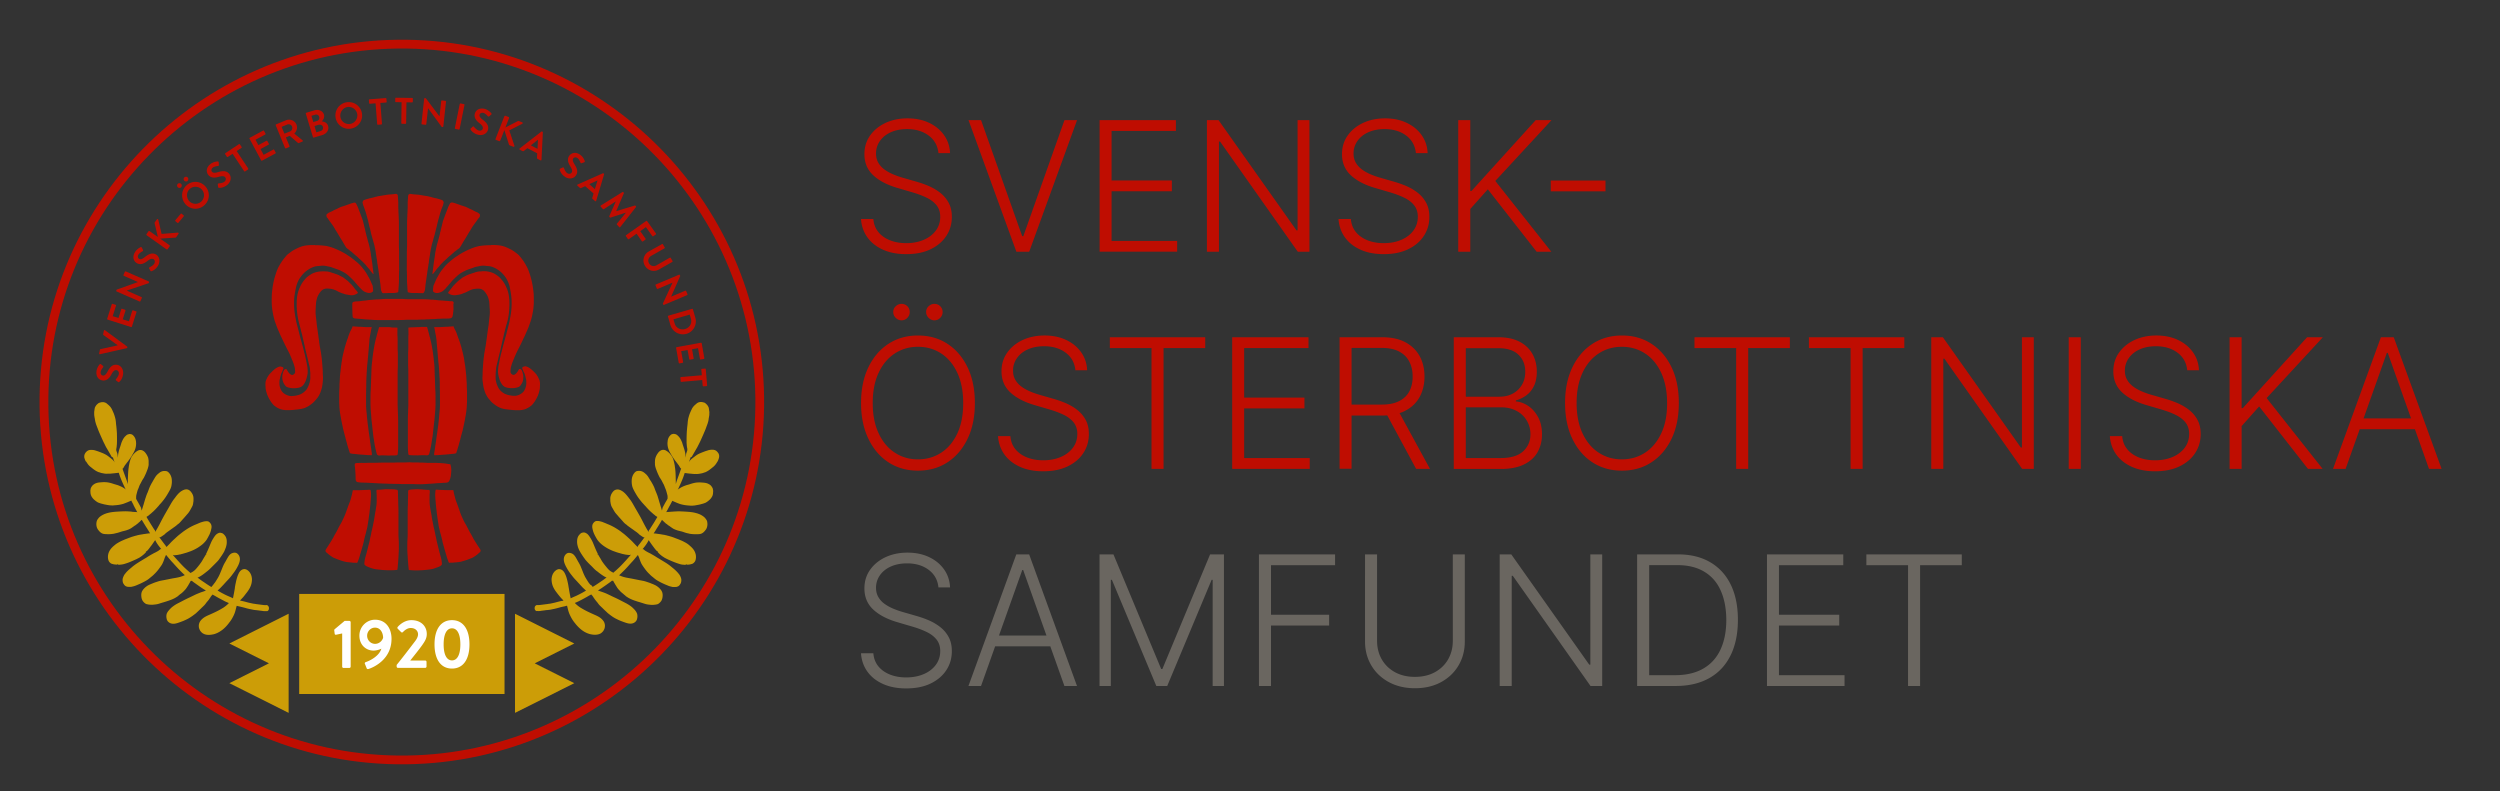 <svg version="1.1" id="Layer_1" xmlns="http://www.w3.org/2000/svg" x="0" y="0" viewBox="0 0 400.67 126.85" xml:space="preserve"><rect x="0" y="0" width="400.67" height="126.85" fill="#333333" stroke="none"/><style>.st0{fill:#bf0d01}</style><path class="st0" d="M150.4 24.53c-.12-1.17-.64-2.11-1.56-2.8s-2.08-1.04-3.47-1.04c-.98 0-1.84.17-2.59.5-.75.34-1.33.8-1.75 1.4a3.41 3.41 0 00-.63 2.02c0 .56.12 1.04.36 1.46.24.42.56.78.97 1.08.41.3.86.55 1.36.77.5.21 1 .39 1.51.54l2.22.64c.67.19 1.35.42 2.02.71.67.29 1.29.65 1.85 1.09.56.44 1.01.97 1.35 1.6.34.63.51 1.38.51 2.26 0 1.13-.29 2.14-.88 3.04s-1.42 1.61-2.51 2.14c-1.09.53-2.4.79-3.92.79-1.44 0-2.68-.24-3.74-.72s-1.89-1.14-2.49-1.98-.94-1.82-1.02-2.93h1.98c.07.83.34 1.53.82 2.11.48.58 1.11 1.01 1.87 1.31.77.3 1.63.45 2.57.45 1.05 0 1.99-.18 2.81-.53.82-.35 1.47-.85 1.94-1.48s.71-1.38.71-2.22c0-.71-.19-1.31-.56-1.8-.37-.48-.89-.89-1.55-1.22-.66-.33-1.43-.62-2.3-.88l-2.52-.74c-1.65-.49-2.94-1.18-3.85-2.05s-1.37-1.98-1.37-3.34c0-1.13.3-2.13.91-2.99.61-.86 1.43-1.53 2.47-2.02 1.04-.48 2.21-.73 3.51-.73 1.31 0 2.47.24 3.48.72s1.81 1.14 2.4 1.98c.59.84.91 1.8.95 2.87h-1.86zm6.83-5.28l6.59 18.59h.19l6.59-18.59h2.02l-7.67 21.09h-2.06l-7.67-21.09h2.01zm19 21.09V19.25h12.23v1.73h-10.31v7.94h9.66v1.73h-9.66v7.96h10.51v1.73h-12.43zm33.63-21.09v21.09h-1.87l-12.46-17.66h-.17v17.66h-1.93V19.25h1.86l12.5 17.68h.17V19.25h1.9zm17.06 5.28c-.12-1.17-.63-2.11-1.55-2.8s-2.08-1.04-3.47-1.04c-.98 0-1.85.17-2.59.5-.75.34-1.33.8-1.75 1.4a3.41 3.41 0 00-.63 2.02c0 .56.12 1.04.36 1.46s.57.78.97 1.08.86.55 1.36.77 1 .39 1.51.54l2.22.64c.67.19 1.34.42 2.02.71.67.29 1.29.65 1.85 1.09.56.44 1.01.97 1.35 1.6.34.63.51 1.38.51 2.26 0 1.13-.29 2.14-.88 3.04-.58.9-1.42 1.61-2.51 2.14-1.09.53-2.4.79-3.92.79-1.44 0-2.68-.24-3.74-.72s-1.89-1.14-2.49-1.98c-.6-.84-.94-1.82-1.02-2.93h1.98c.07.83.34 1.53.82 2.11.48.58 1.11 1.01 1.87 1.31.77.3 1.63.45 2.58.45 1.05 0 1.99-.18 2.81-.53s1.47-.85 1.94-1.48.71-1.38.71-2.22c0-.71-.19-1.31-.56-1.8-.37-.48-.89-.89-1.55-1.22-.66-.33-1.43-.62-2.3-.88l-2.52-.74c-1.65-.49-2.94-1.18-3.85-2.05s-1.37-1.98-1.37-3.34c0-1.13.3-2.13.91-2.99.61-.86 1.43-1.53 2.47-2.02 1.04-.48 2.21-.73 3.51-.73 1.31 0 2.47.24 3.48.72 1.01.48 1.81 1.14 2.4 1.98.59.84.91 1.8.95 2.87h-1.88zm6.79 15.81V19.25h1.93v11.36h.19l10.3-11.36h2.53L239.65 29l8.97 11.34h-2.35l-7.82-10-2.81 3.15v6.85h-1.93z"/><path class="st0" d="M257.31 28.93v1.73h-8.77v-1.73h8.77zM156.24 64.6c0 2.2-.39 4.11-1.17 5.73s-1.86 2.88-3.23 3.77c-1.37.89-2.94 1.33-4.72 1.33-1.78 0-3.35-.44-4.72-1.33-1.37-.89-2.44-2.15-3.22-3.77S138 66.8 138 64.6c0-2.2.39-4.11 1.17-5.73s1.86-2.88 3.23-3.77c1.37-.89 2.95-1.33 4.72-1.33 1.78 0 3.35.44 4.72 1.33 1.37.89 2.45 2.15 3.23 3.77s1.17 3.53 1.17 5.73zm-1.87 0c0-1.89-.32-3.51-.95-4.86-.63-1.35-1.49-2.38-2.58-3.09s-2.33-1.07-3.72-1.07c-1.38 0-2.62.36-3.71 1.07-1.09.71-1.96 1.74-2.59 3.09-.64 1.35-.95 2.97-.95 4.86 0 1.89.32 3.51.95 4.85.63 1.35 1.49 2.38 2.58 3.09 1.09.72 2.33 1.08 3.72 1.08 1.39 0 2.63-.36 3.72-1.07 1.1-.71 1.96-1.75 2.59-3.09.63-1.35.94-2.97.94-4.86zm-9.89-13.26c-.34 0-.65-.13-.92-.4-.27-.26-.4-.57-.4-.92 0-.38.13-.69.4-.94s.57-.38.92-.38c.38 0 .69.13.94.38s.38.57.38.94c0 .35-.13.66-.38.92s-.56.4-.94.4zm5.27 0c-.34 0-.65-.13-.92-.4s-.4-.57-.4-.92c0-.38.13-.69.4-.94s.57-.38.92-.38c.38 0 .69.13.94.38s.38.57.38.94c0 .35-.13.66-.38.92s-.56.4-.94.4zm22.6 7.99c-.12-1.17-.63-2.11-1.55-2.8s-2.08-1.04-3.47-1.04c-.98 0-1.85.17-2.59.5-.75.34-1.33.8-1.75 1.4a3.41 3.41 0 00-.63 2.02c0 .56.12 1.04.36 1.46s.57.78.97 1.08.86.55 1.36.77 1 .39 1.51.54l2.22.64c.67.19 1.34.42 2.02.71.67.29 1.29.65 1.85 1.09.56.44 1.01.97 1.35 1.6.34.63.51 1.38.51 2.26 0 1.13-.29 2.14-.88 3.04-.58.9-1.42 1.61-2.51 2.14-1.09.53-2.4.79-3.92.79-1.44 0-2.68-.24-3.74-.72s-1.89-1.14-2.49-1.98c-.6-.84-.94-1.82-1.02-2.93h1.98c.07.83.34 1.53.82 2.11.48.58 1.11 1.01 1.87 1.31.77.3 1.63.45 2.58.45 1.05 0 1.99-.18 2.81-.53s1.47-.85 1.94-1.48.71-1.38.71-2.22c0-.71-.19-1.31-.56-1.8-.37-.48-.89-.89-1.55-1.22-.66-.33-1.43-.62-2.3-.88l-2.52-.74c-1.65-.49-2.94-1.18-3.85-2.05s-1.37-1.98-1.37-3.34c0-1.13.3-2.13.91-2.99.61-.86 1.43-1.53 2.47-2.02 1.04-.48 2.21-.73 3.51-.73 1.31 0 2.47.24 3.48.72 1.01.48 1.81 1.14 2.4 1.98.59.84.91 1.8.95 2.87h-1.88zm5.52-3.55v-1.73h15.29v1.73h-6.68v19.36h-1.93V55.78h-6.68zm19.61 19.36V54.05h12.23v1.73H199.4v7.94h9.66v1.73h-9.66v7.96h10.51v1.73h-12.43zm17.21 0V54.05h6.81c1.5 0 2.75.27 3.75.81s1.76 1.28 2.28 2.23.77 2.04.77 3.27-.26 2.31-.77 3.25-1.27 1.67-2.27 2.2c-1 .53-2.25.79-3.73.79h-5.8v-1.76h5.75c1.1 0 2.01-.18 2.74-.55.73-.36 1.28-.88 1.64-1.55s.54-1.47.54-2.39-.18-1.72-.55-2.42c-.36-.69-.91-1.22-1.64-1.6-.73-.38-1.65-.57-2.77-.57h-4.83v19.36h-1.92zm9.3-9.51l5.19 9.52h-2.22l-5.14-9.52h2.17zm9 9.51V54.05h7.12c1.37 0 2.52.24 3.43.72.92.48 1.6 1.14 2.07 1.97.46.83.69 1.78.69 2.83 0 .88-.15 1.63-.44 2.26-.3.62-.7 1.13-1.21 1.51-.51.38-1.08.66-1.7.83v.17c.68.05 1.34.29 1.98.72.64.43 1.16 1.03 1.58 1.8s.62 1.69.62 2.76c0 1.06-.24 2.01-.71 2.85s-1.2 1.49-2.18 1.97c-.98.48-2.22.72-3.73.72h-7.52zm1.93-11.56h5.37c.83 0 1.56-.17 2.18-.51a3.76 3.76 0 001.46-1.42c.35-.6.52-1.29.52-2.07 0-1.12-.36-2.03-1.09-2.73-.73-.7-1.81-1.05-3.25-1.05h-5.19v7.78zm0 9.83h5.58c1.63 0 2.83-.36 3.61-1.08s1.17-1.63 1.17-2.72c0-.8-.19-1.53-.58-2.19-.39-.66-.93-1.18-1.64-1.56-.7-.38-1.53-.58-2.48-.58h-5.66v8.13zm34.14-8.81c0 2.2-.39 4.11-1.17 5.73s-1.86 2.88-3.23 3.77c-1.37.89-2.94 1.33-4.72 1.33s-3.35-.44-4.72-1.33c-1.37-.89-2.44-2.15-3.22-3.77s-1.17-3.53-1.17-5.73c0-2.2.39-4.11 1.17-5.73s1.86-2.88 3.23-3.77c1.37-.89 2.95-1.33 4.72-1.33 1.78 0 3.35.44 4.72 1.33 1.37.89 2.45 2.15 3.23 3.77s1.16 3.53 1.16 5.73zm-1.88 0c0-1.89-.32-3.51-.95-4.86-.63-1.35-1.49-2.38-2.58-3.09s-2.33-1.07-3.72-1.07c-1.38 0-2.62.36-3.71 1.07-1.09.71-1.96 1.74-2.59 3.09-.63 1.35-.95 2.97-.95 4.86 0 1.89.32 3.51.95 4.85.63 1.35 1.49 2.38 2.58 3.09 1.09.72 2.33 1.08 3.72 1.08s2.63-.36 3.72-1.07c1.09-.71 1.96-1.75 2.59-3.09.64-1.35.95-2.97.94-4.86zm4.39-8.82v-1.73h15.29v1.73h-6.68v19.36h-1.93V55.78h-6.68zm18.34 0v-1.73h15.29v1.73h-6.68v19.36h-1.93V55.78h-6.68zm36.04-1.73v21.09h-1.87l-12.46-17.66h-.17v17.66h-1.93V54.05h1.86l12.5 17.68h.17V54.05h1.9zm7.53 0v21.09h-1.93V54.05h1.93zm17.06 5.28c-.12-1.17-.63-2.11-1.55-2.8s-2.08-1.04-3.47-1.04c-.98 0-1.85.17-2.59.5-.75.34-1.33.8-1.75 1.4a3.41 3.41 0 00-.63 2.02c0 .56.12 1.04.36 1.46s.57.78.97 1.08.86.55 1.36.77 1 .39 1.51.54l2.22.64c.67.19 1.34.42 2.02.71.67.29 1.29.65 1.85 1.09.56.44 1.01.97 1.35 1.6.34.63.51 1.38.51 2.26 0 1.13-.29 2.14-.88 3.04-.58.9-1.42 1.61-2.51 2.14-1.09.53-2.4.79-3.92.79-1.44 0-2.68-.24-3.74-.72s-1.89-1.14-2.49-1.98c-.6-.84-.94-1.82-1.02-2.93h1.98c.07.83.34 1.53.82 2.11.48.58 1.11 1.01 1.87 1.31.77.3 1.63.45 2.58.45 1.05 0 1.99-.18 2.81-.53s1.47-.85 1.94-1.48.71-1.38.71-2.22c0-.71-.19-1.31-.56-1.8-.37-.48-.89-.89-1.55-1.22-.66-.33-1.43-.62-2.3-.88l-2.52-.74c-1.65-.49-2.94-1.18-3.85-2.05s-1.37-1.98-1.37-3.34c0-1.13.3-2.13.91-2.99.61-.86 1.43-1.53 2.47-2.02 1.04-.48 2.21-.73 3.51-.73 1.31 0 2.47.24 3.48.72 1.01.48 1.81 1.14 2.4 1.98.59.84.91 1.8.95 2.87h-1.88zm6.79 15.81V54.05h1.93v11.36h.19l10.3-11.36h2.53l-9.01 9.75 8.97 11.34h-2.35l-7.82-10-2.81 3.15v6.85h-1.93zm18.6 0h-2.02l7.67-21.09h2.06l7.67 21.09h-2.02l-6.61-18.59h-.14l-6.61 18.59zm1.45-8.08h10.46v1.73h-10.46v-1.73z"/><path d="M150.4 94.13c-.12-1.17-.64-2.11-1.56-2.8s-2.08-1.04-3.47-1.04c-.98 0-1.84.17-2.59.5-.75.34-1.33.8-1.75 1.4a3.41 3.41 0 00-.63 2.02c0 .56.12 1.04.36 1.46.24.42.56.78.97 1.08.41.3.86.55 1.36.77.5.21 1 .39 1.51.54l2.22.64c.67.19 1.35.42 2.02.71.67.29 1.29.65 1.85 1.09.56.44 1.01.97 1.35 1.6.34.63.51 1.38.51 2.26 0 1.13-.29 2.14-.88 3.04s-1.42 1.61-2.51 2.14c-1.09.53-2.4.79-3.92.79-1.44 0-2.68-.24-3.74-.72s-1.89-1.14-2.49-1.98-.94-1.82-1.02-2.93h1.98c.07.83.34 1.53.82 2.11.48.58 1.11 1.01 1.87 1.31.77.3 1.63.45 2.57.45 1.05 0 1.99-.18 2.81-.53.82-.35 1.47-.85 1.94-1.48s.71-1.38.71-2.22c0-.71-.19-1.31-.56-1.8-.37-.48-.89-.89-1.55-1.22-.66-.33-1.43-.62-2.3-.88l-2.52-.74c-1.65-.49-2.94-1.18-3.85-2.05s-1.37-1.98-1.37-3.34c0-1.13.3-2.13.91-2.99.61-.86 1.43-1.53 2.47-2.02 1.04-.48 2.21-.73 3.51-.73 1.31 0 2.47.24 3.48.72s1.81 1.14 2.4 1.98c.59.84.91 1.8.95 2.87h-1.86zm6.83 15.81h-2.02l7.67-21.09h2.06l7.67 21.09h-2.02l-6.61-18.59h-.14l-6.61 18.59zm1.45-8.08h10.46v1.73h-10.46v-1.73zm17.55-13.01h2.22l7.65 18.37h.19l7.65-18.37h2.22v21.09h-1.81V92.92h-.16l-7.12 17.02h-1.75l-7.12-17.02h-.17v17.02h-1.81V88.85zm25.54 21.09V88.85h12.2v1.73H203.7v7.94h9.32v1.73h-9.32v9.69h-1.93zm31.06-21.09h1.93v13.96c0 1.43-.34 2.72-1.01 3.85-.67 1.13-1.61 2.02-2.81 2.67-1.2.65-2.59.97-4.18.97-1.58 0-2.97-.33-4.17-.98-1.2-.65-2.14-1.54-2.81-2.67s-1.01-2.41-1.01-3.84V88.85h1.93v13.83c0 1.12.25 2.12.75 2.99s1.21 1.56 2.12 2.06c.91.5 1.98.75 3.2.75 1.22 0 2.29-.25 3.2-.75.91-.5 1.62-1.19 2.12-2.06.5-.88.75-1.87.75-2.99V88.85zm23.95 0v21.09h-1.87l-12.46-17.66h-.17v17.66h-1.93V88.85h1.86l12.5 17.68h.17V88.85h1.9zm11.78 21.09h-6.18V88.85h6.55c2.01 0 3.73.42 5.17 1.26 1.43.84 2.53 2.04 3.29 3.6s1.14 3.44 1.14 5.63c0 2.21-.39 4.11-1.17 5.69-.78 1.58-1.91 2.8-3.4 3.64s-3.28 1.27-5.4 1.27zm-4.25-1.73h4.14c1.81 0 3.33-.36 4.55-1.07 1.22-.71 2.14-1.73 2.75-3.06.61-1.33.92-2.9.92-4.74-.01-1.82-.31-3.38-.9-4.7s-1.47-2.32-2.64-3.02c-1.16-.7-2.6-1.05-4.31-1.05h-4.51v17.64zm18.88 1.73V88.85h12.23v1.73h-10.31v7.94h9.66v1.73h-9.66v7.96h10.51v1.73h-12.43zm15.93-19.36v-1.73h15.29v1.73h-6.68v19.36h-1.93V90.58h-6.68z" fill="#6a6660"/><path class="st0" d="M18.95 61.23l-.34-.25a.14.14 0 01-.02-.21c.02-.03.42-.47.46-.86.03-.31-.14-.56-.4-.59-.3-.03-.54.2-.79.68-.28.53-.7 1.05-1.4.98-.53-.06-1.1-.51-1-1.45.06-.6.42-1.03.52-1.14.04-.06.14-.06.2-.02l.31.26c.07.05.1.15.05.21-.03.05-.38.46-.41.79-.04.34.17.54.36.56.28.03.49-.17.74-.63.29-.55.7-1.18 1.47-1.1.61.06 1.12.65 1.03 1.48-.08.75-.47 1.15-.6 1.25-.05.07-.09.1-.18.04zm-2.93-4.46c-.08.02-.15-.04-.13-.13l.12-.59c.01-.05.05-.08.08-.09l2.74-.6.01-.04-2.27-1.63c-.03-.02-.05-.06-.04-.11l.12-.59c.02-.09.1-.12.17-.07l3.55 2.62c.03.02.05.06.04.11l-.01.06c-.01.05-.05.08-.08.09l-4.3.97zm1.23-5.55a.108.108 0 01-.07-.14l.73-2.31c.02-.06.09-.09.14-.07l.47.15c.06.02.09.08.07.14l-.53 1.68.93.29.44-1.4c.02-.06.08-.09.14-.07l.47.15c.06.02.09.08.07.14l-.44 1.4.99.31.53-1.68c.02-.06.09-.09.14-.07l.47.15c.06.02.09.08.07.14l-.73 2.31c-.02.06-.08.09-.14.07l-3.75-1.19zm1.44-4.51c-.05-.02-.08-.09-.05-.15l.06-.14 3.4-1.21v-.01l-2.25-.99c-.05-.02-.08-.09-.06-.15l.22-.5c.02-.05.09-.08.15-.06l3.67 1.61c.05.02.08.09.05.15l-.06.13-3.5 1.18v.01l2.35 1.03c.05.02.08.09.06.15l-.22.5c-.02.06-.09.08-.15.06l-3.67-1.61zm5.43-3.3l-.21-.37c-.05-.08 0-.17.06-.2.03-.02.57-.26.76-.6.15-.27.09-.57-.13-.7-.26-.15-.57-.03-.99.3-.47.37-1.06.68-1.67.34-.46-.26-.8-.91-.33-1.73.3-.53.8-.78.93-.84.06-.03.16 0 .19.07l.18.36c.04.08.04.18-.04.22-.05.03-.53.27-.69.56-.17.29-.06.57.1.66.24.14.52.04.93-.28.49-.39 1.12-.79 1.78-.42.53.3.76 1.04.35 1.77-.37.65-.89.86-1.05.91-.07.03-.11.04-.17-.05zm-.6-5.7a.141.141 0 01-.03-.2l.3-.43c.04-.06.14-.08.2-.03l1.31.93-.52-2.2a.158.158 0 01.02-.13l.34-.49c.06-.09.2-.07.23.05l.53 2.28 2.59-.21c.1 0 .18.11.11.21l-.37.53c-.03.05-.07.06-.1.06l-2.46.16 1.48 1.05c.06.04.08.14.03.2l-.3.43c-.05.07-.14.08-.2.04l-3.16-2.25zm4.91-2l-.31-.26c-.05-.04-.06-.11-.01-.16l.85-1.02c.04-.05.11-.06.16-.01l.31.26c.05.04.05.1.01.16l-.85 1.02c-.04.05-.11.05-.16.01zm.06-5.71a.377.377 0 010-.53c.15-.15.39-.15.53 0 .15.15.14.39 0 .54-.14.15-.38.14-.53-.01zm1.33-.23c.85-.84 2.2-.82 3.03.03.84.85.82 2.19-.03 3.03-.85.84-2.19.83-3.02-.02-.82-.86-.82-2.2.02-3.04zm-.28-.8a.377.377 0 010-.53c.15-.15.39-.15.53 0 .15.15.14.39 0 .54-.14.15-.38.14-.53-.01zm2.75 3.3c.53-.53.54-1.4.02-1.93-.53-.53-1.41-.54-1.94-.02-.53.53-.53 1.4-.01 1.94.53.53 1.4.54 1.93.01zm2.67-2.29l-.06-.42c-.01-.09.06-.16.13-.16.03-.01.63-.03.93-.27.24-.19.3-.5.14-.7-.19-.24-.52-.24-1.04-.09-.58.17-1.24.24-1.68-.31-.33-.41-.4-1.14.34-1.73.48-.38 1.03-.42 1.18-.43.07-.01.15.06.15.13l.03.41c.01.09-.03.18-.12.19-.06.01-.6.06-.85.26-.27.21-.27.5-.15.65.17.22.47.23.97.08.6-.18 1.33-.32 1.81.28.38.48.32 1.25-.34 1.78-.59.47-1.15.47-1.31.45-.07-.01-.11-.01-.13-.12zm2.32-5.33l-.76.5c-.05.04-.12.02-.16-.03l-.27-.41a.125.125 0 01.03-.16l2.17-1.44c.05-.04.12-.02.16.03l.27.41c.03.05.02.12-.03.16l-.76.5L39.78 27c.03.05.02.12-.03.16l-.46.31c-.05.03-.12.02-.16-.03l-1.85-2.79zm2.71-2.42c-.03-.05-.01-.12.05-.15l2.13-1.15c.06-.03.12-.01.15.05l.23.43c.03.05.01.12-.05.15l-1.55.84.46.86 1.29-.7c.05-.03.13-.01.15.05l.24.43c.03.06.01.13-.05.15l-1.29.7.5.92 1.55-.84c.06-.03.13-.01.15.05l.23.43c.03.05.01.12-.05.15L42 25.75c-.06.03-.13.01-.15-.05l-1.86-3.47zm4.2-2.15c-.02-.05 0-.12.06-.15l1.57-.65c.66-.27 1.42.03 1.69.68.21.51.05 1.06-.35 1.45l1.33 1.08c.07.06.07.16-.03.2l-.58.24c-.05.02-.09 0-.11-.01l-1.34-1.15-.61.25.58 1.4c.02.05-.01.13-.06.15l-.51.21c-.06.03-.12-.01-.15-.06l-1.49-3.64zm2.3.98c.29-.12.44-.48.31-.79a.597.597 0 00-.77-.31l-.9.37.45 1.09.91-.36zm2.52-2.85c-.02-.06.01-.12.08-.14l1.31-.39c.68-.2 1.34.1 1.52.69.13.44-.13.89-.36 1.09.33.01.86.18 1.02.71.19.64-.22 1.26-.91 1.47l-1.38.41c-.06.02-.12-.02-.14-.08l-1.14-3.76zm1.81 1.17c.29-.09.42-.38.34-.66-.09-.28-.34-.42-.64-.34l-.61.18.3 1 .61-.18zm.57 1.62c.29-.08.45-.38.36-.67-.09-.29-.43-.41-.73-.32l-.62.19.3 1.01.69-.21zm4.12-4.6c1.17-.21 2.28.56 2.49 1.73.21 1.17-.56 2.27-1.73 2.48-1.17.21-2.27-.55-2.48-1.72-.21-1.17.55-2.28 1.72-2.49zm.63 3.46c.74-.13 1.24-.85 1.11-1.59-.13-.74-.85-1.24-1.59-1.11-.74.13-1.23.86-1.1 1.6.13.74.84 1.23 1.58 1.1zm4.05-3.3l-.91.07c-.07 0-.12-.05-.12-.1l-.04-.49c0-.06.04-.12.1-.12l2.59-.2c.07 0 .12.05.12.1l.04.49c0 .06-.04.12-.1.12l-.91.07.26 3.33c0 .06-.04.12-.1.12l-.55.04a.106.106 0 01-.12-.1l-.26-3.33zm4.17-.18l-.91-.01a.11.11 0 01-.11-.11l.01-.49c0-.06.05-.11.11-.11l2.6.04c.06 0 .11.06.11.11l-.01.49c0 .06-.05.11-.11.11l-.91-.01-.05 3.34c0 .06-.06.11-.11.11l-.55-.01c-.06 0-.11-.06-.11-.11l.04-3.35zm3.62-.56c.01-.06.06-.1.12-.09l.15.02 2.18 2.89h.01l.27-2.44c.01-.06.06-.11.12-.1l.55.06c.06.01.11.07.1.13l-.43 3.98c-.01.06-.07.1-.12.09l-.14-.02-2.18-2.99h-.01l-.28 2.55c-.01.06-.06.11-.13.1l-.54-.06c-.06-.01-.11-.07-.1-.13l.43-3.99zm5.7.85c.01-.06.08-.1.13-.09l.54.11c.06.01.1.07.09.13l-.78 3.86c-.01.06-.07.1-.13.09l-.54-.11c-.06-.01-.1-.08-.09-.13l.78-3.86zm1.76 3.93l.31-.3c.07-.07.17-.04.21.02.02.03.39.49.77.6.3.08.58-.05.64-.29.08-.29-.11-.56-.53-.89-.48-.37-.92-.86-.73-1.54.14-.51.69-.99 1.6-.74.58.16.95.59 1.04.71.05.05.04.15-.02.2l-.31.26c-.06.06-.16.08-.22.01-.04-.04-.39-.45-.71-.54-.33-.09-.57.08-.62.26-.08.27.08.51.5.83.49.38 1.04.89.83 1.63-.17.59-.83.99-1.64.76-.72-.2-1.05-.66-1.13-.8-.05-.07-.07-.11.01-.18zm5.39-1.96c.03-.07.11-.11.18-.08l.49.19c.07.03.11.11.08.18l-.58 1.5 2.01-1.03c.03-.02.08-.03.13-.01l.55.22c.11.04.11.18.01.23l-2.08 1.06.82 2.46c.03.09-.06.2-.18.16l-.6-.24c-.06-.02-.08-.06-.08-.08l-.75-2.35-.66 1.69c-.03.07-.11.11-.18.08l-.49-.19a.133.133 0 01-.08-.18l1.41-3.61zm2.45 5.16l3.49-2.71c.03-.02.07-.04.12-.01l.05.03c.06.02.06.06.06.1l-.22 4.4c0 .09-.08.13-.16.09l-.46-.24c-.08-.04-.1-.09-.1-.19l.04-.7-1.58-.82-.56.44c-.05.04-.12.07-.21.03l-.46-.24c-.07-.04-.08-.13-.01-.18zm2.87.06l.07-1.44-.02-.01-1.12.89 1.07.56zm3.65 3.16l.39-.18c.09-.04.17.02.19.08.01.03.2.6.51.82.25.18.56.15.71-.06.18-.25.09-.56-.2-1.02-.32-.51-.57-1.13-.16-1.7.31-.43.99-.7 1.75-.15.49.35.69.88.73 1.02.03.06-.02.16-.09.18l-.38.14c-.08.03-.18.02-.21-.06-.02-.05-.21-.56-.48-.75-.28-.2-.56-.12-.67.03-.16.23-.1.51.18.95.33.52.67 1.19.22 1.82-.36.5-1.12.65-1.8.16-.61-.44-.76-.98-.79-1.14.01-.05 0-.1.1-.14zm2.78 2.55l4.03-1.79c.04-.02.08-.02.12.02l.05.04c.04.04.04.08.03.12l-1.26 4.22c-.02.08-.11.11-.18.05l-.39-.34c-.07-.06-.07-.11-.05-.2l.2-.68-1.34-1.17-.64.29c-.06.03-.14.04-.21-.02l-.39-.34c-.07-.08-.05-.17.03-.2zm2.76.74l.42-1.38-.01-.01-1.3.6.89.79zm4.42.47c.04-.03.09-.03.14.02l.06.07c.03.04.04.08.02.11l-1.22 2.85.01.01 2.97-.9a.1.1 0 01.11.04l.06.07c.04.05.04.1.01.14l-2.51 3.2c-.05.07-.12.07-.17.01l-.36-.4c-.04-.04-.03-.11-.01-.14l1.44-1.77-.01-.01-2.44.79c-.03.01-.08.01-.12-.03l-.07-.08c-.04-.04-.03-.08-.02-.12l1.04-2.35-.01-.01-1.91 1.25c-.04.02-.1.02-.14-.02l-.36-.4c-.05-.06-.04-.13.03-.18l3.46-2.15zm3.8 4.64c.05-.04.12-.03.16.03l1.41 1.97c.04.05.02.12-.03.16l-.4.28c-.05.04-.12.03-.16-.03l-1.02-1.43-.91.65.85 1.2c.04.05.02.12-.03.16l-.4.28c-.05.03-.12.02-.16-.03l-.85-1.2-1.23.87c-.05.03-.12.02-.16-.03l-.32-.45c-.04-.05-.02-.12.03-.16l3.22-2.27zm2.54 3.7c.05-.03.13-.01.15.04l.28.49c.03.06.01.12-.04.15l-2.11 1.2c-.44.25-.62.75-.36 1.2.26.45.78.56 1.21.31l2.12-1.21c.05-.03.12-.02.15.04l.28.49c.03.05.01.13-.04.15l-2.15 1.22c-.79.45-1.78.18-2.24-.63-.46-.81-.18-1.8.6-2.25l2.15-1.2zm2.72 4.91c.06-.02.12.01.14.06l.06.14-1.46 3.31v.01l2.26-.96c.06-.02.12 0 .15.06l.21.5c.02.05-.01.13-.06.15l-3.69 1.56a.111.111 0 01-.14-.06l-.06-.13 1.55-3.36v-.01l-2.36 1c-.05.02-.12 0-.15-.06l-.21-.5c-.02-.05.01-.13.06-.15l3.7-1.56zm2.09 5.47c.06-.02.12.01.14.07l.39 1.35c.32 1.1-.32 2.27-1.41 2.58-1.11.32-2.27-.32-2.59-1.42l-.39-1.35c-.02-.06.02-.12.08-.14l3.78-1.09zm-2.79 2.32c.21.74.93 1.12 1.68.91.74-.21 1.15-.92.93-1.66l-.19-.65-2.61.76.19.64zm4.21 3.11c.06-.01.12.03.13.09l.42 2.38c.01.06-.03.12-.09.13l-.48.09a.113.113 0 01-.13-.09l-.31-1.73-.96.17.26 1.45c.01.06-.03.12-.09.13l-.49.09a.113.113 0 01-.13-.09l-.26-1.45-1.03.18.31 1.74c.01.06-.03.12-.09.13l-.48.09a.113.113 0 01-.13-.09l-.42-2.38c-.01-.06.03-.12.09-.13l3.88-.71zm.15 5.21l-.08-.91a.1.1 0 01.1-.12l.49-.04c.06-.01.12.04.12.1l.22 2.59c0 .06-.04.12-.1.12l-.49.04c-.06 0-.12-.04-.12-.1l-.08-.91-3.33.29a.106.106 0 01-.12-.1l-.05-.55c0-.06.04-.12.1-.12l3.34-.29z"/><path class="st0" d="M65.1 122.49c-32.01.39-58.37-25.34-58.76-57.36C5.95 33.12 31.68 6.76 63.7 6.37c32.01-.39 58.37 25.34 58.76 57.35.38 32.02-25.35 58.38-57.36 58.77zM63.71 7.78c-31.23.38-56.34 26.1-55.96 57.34.38 31.24 26.1 56.34 57.34 55.97 31.24-.38 56.34-26.1 55.97-57.34-.39-31.24-26.11-56.35-57.35-55.97z"/><path class="st0" d="M65.61 31.1c-.02.01-.05.03-.07.06-.04.01-.07.03-.1.06-.01.05-.01.1-.02.15-.01.07-.02.14-.02.21l-.03.44-.03.36v.82c0 .08-.01.17-.01.25 0 .1-.01.2-.01.3 0 .14-.01.29-.02.43l-.01.11c-.01.09-.01.18-.01.27 0 .1 0 .2-.01.3-.02.33-.02.66-.03 1.01v3.31c0 .19 0 .38-.01.56-.01.18-.01.36-.02.54v1.1c0 .1 0 .2-.01.3v1.15c0 .17-.01.34 0 .5.01.19.02.38.02.56.01.36.01.73.01 1.09 0 .17.01.33.02.5.01.17.03.33.03.5l.03.45.03.31c.01.02.02.05.02.07v.02c.02.01.03.01.05.02.22.05.4.09.59.1.12.01.25.01.38.01h.34c.15 0 .29 0 .44.01.1.01.2.01.3.01h.18c.02.01.04.01.07.01.05 0 .1-.01.15-.04.06-.04.11-.1.13-.17.01-.01.01-.03.01-.05.03-.03.05-.06.06-.1.02-.07.05-.14.06-.21 0-.07.01-.15.02-.22.02-.17.04-.35.05-.52.02-.17.05-.35.07-.52l.03-.2v.05c.02-.17.04-.33.07-.49l.02-.21.03-.19.02-.09.03-.25.02-.14.03-.21.03-.22.04-.23c.03-.17.06-.35.08-.52.01-.09.03-.16.04-.23.01-.05.02-.09.02-.14 0-.02.01-.04.01-.06v-.07c.05-.39.12-.78.18-1.17.01-.05.01-.09.02-.14.02-.18.06-.35.08-.52.03-.19.08-.38.12-.57.02-.1.04-.2.06-.29.02-.09.05-.18.07-.26.05-.16.1-.32.14-.48.07-.27.15-.54.23-.81.06-.23.11-.45.17-.68.03-.14.06-.27.1-.41l.06-.23c.02-.07.03-.13.05-.2.05-.24.11-.48.17-.71.03-.14.07-.28.11-.42l.09-.33c.07-.23.13-.47.2-.7.08-.26.17-.51.27-.76.04-.11.08-.22.13-.33.04-.15.08-.29.11-.44.02-.09 0-.18-.05-.24a.274.274 0 00-.13-.17c-.06-.03-.12-.06-.19-.08l-.09-.03-.09-.03c-.08-.02-.16-.05-.24-.07l-.14-.04c-.16-.05-.33-.08-.5-.12-.15-.04-.3-.07-.45-.11l-.08-.03c-.05-.01-.09-.03-.15-.04-.04-.01-.09-.02-.14-.03l-.12-.03c-.15-.04-.31-.07-.48-.09-.1-.02-.21-.03-.31-.05l-.17-.03-.2-.03c-.1-.02-.19-.03-.29-.05-.21-.04-.44-.05-.65-.07a6.2 6.2 0 01-.62-.06c-.05-.01-.09-.01-.14-.02-.03-.01-.06-.01-.08-.01-.08-.02-.13 0-.17.02m2.85 11.36v-.03.03m-.67 4.59v-.02c.01 0 0 .01 0 .02m4.42-14.53c-.04.02-.08.06-.1.1l-.06.12c-.09.18-.19.37-.26.56l-.07.19c-.03.09-.07.18-.1.27-.11.26-.2.5-.27.7-.05.13-.09.25-.14.38-.06.15-.11.3-.17.45-.01.03-.02.05-.03.08-.02.09-.05.19-.07.28-.01.06-.03.12-.04.18-.01.05-.03.11-.04.16-.06.28-.14.55-.2.82-.03.14-.06.27-.1.4-.03.11-.05.22-.07.33l-.09.35c-.04.14-.08.27-.11.41-.07.25-.13.5-.21.74-.08.27-.13.54-.19.81-.05.24-.1.48-.14.72l-.03.25c0-.02 0-.03.01-.05-.02.18-.06.36-.08.53-.03.21-.06.43-.1.65 0-.02 0-.03.01-.05-.01.08-.03.17-.04.25l-.03.21c0-.02 0-.03.01-.05l-.04.33c0-.02 0-.03.01-.05l-.03.25v.03c-.02.09-.03.17-.04.26 0-.02.01-.03.01-.05-.01.05-.02.11-.02.16-.01.09-.03.18-.04.28 0-.02 0-.03.01-.05-.01.09-.03.18-.04.27 0-.02 0-.03.01-.05l-.03.2c.01 0 .01.01.02.01.01.01.03.01.04.02.04-.04.08-.07.11-.11.05-.07.11-.14.16-.2s.1-.12.15-.19c.03-.04.07-.09.1-.14.05-.07.1-.13.16-.2.05-.06.1-.11.15-.17.04-.05.09-.11.14-.16.08-.09.16-.2.24-.29.07-.08.14-.16.21-.23l.21-.21c.07-.07.14-.14.21-.2.07-.06.15-.14.22-.2.05-.04.09-.08.14-.12l.06-.06c.14-.13.27-.27.42-.39a.7.7 0 01.1-.08l.09-.07c.04-.03.07-.06.11-.1.03-.03.07-.07.11-.1l.21-.18c.09-.09.19-.17.29-.25l-.03.02c.02 0 .03-.01.04-.02.07-.05.13-.1.2-.15.02-.02.04-.04.07-.06.02-.01.03-.03.06-.05l.07-.05.11-.08.04-.03c.06-.04.1-.08.14-.12.05-.05.09-.11.13-.17.05-.08.1-.16.15-.25l.03-.05c.15-.26.32-.56.52-.87.16-.25.3-.5.45-.75.14-.24.29-.48.44-.72.07-.11.13-.21.2-.33l.05-.09c.05-.09.1-.17.16-.25.14-.2.28-.4.43-.6.07-.08.14-.19.21-.29.06-.09.13-.18.19-.27l.1-.12c.03-.05.07-.09.11-.13.06-.05.09-.14.08-.23a.28.28 0 00-.07-.34l-.08-.06a.642.642 0 00-.13-.1.906.906 0 00-.26-.13 6.5 6.5 0 01-.46-.22l-.04-.03c-.07-.03-.13-.07-.2-.1-.1-.05-.21-.1-.33-.14-.05-.03-.11-.05-.16-.08s-.1-.05-.15-.08l-.12-.06c-.07-.03-.13-.06-.2-.09-.13-.06-.25-.09-.4-.14-.07-.02-.14-.04-.21-.07l-.14-.04c-.1-.04-.2-.07-.3-.11l-.06-.02c-.05-.02-.1-.04-.15-.05l-.18-.06c-.24-.1-.49-.17-.74-.23-.02 0-.04-.01-.07-.01-.13.01-.19.03-.24.07m-3.71 12.2v-.02.02m-.07.41c0-.01 0-.02.01-.02 0 .01 0 .01-.01.02M78.7 39.3c-.21 0-.42 0-.63.01-.23.01-.45.02-.67.05l-.05.01v-.01l-.16.02c-.11.01-.22.03-.33.04-.06.01-.11.02-.17.04l-.08.02-.24.06c-.3.08-.61.19-.99.35-.33.14-.62.27-.9.42-.16.08-.31.16-.46.25l-.07.04c-.11.06-.22.12-.33.2-.1.07-.21.14-.31.21-.06.04-.11.08-.17.11-.07.04-.15.09-.22.14-.25.18-.49.38-.72.57l-.1.08c-.1.09-.21.19-.33.29-.04.04-.08.07-.12.11-.05.05-.1.1-.15.16-.07.07-.15.15-.21.23-.05.05-.09.11-.14.17-.01.01-.01.02-.02.02l-.15.19c-.07.09-.14.17-.21.26-.19.25-.35.52-.52.83l-.07.13c-.05.08-.09.15-.14.24-.08.15-.15.3-.22.45-.04.08-.07.16-.1.23l-.05.12-.08.19c-.01.01-.01.03-.02.04l-.02.04c-.03.07-.06.15-.09.22-.01.11-.02.23-.04.34-.02.15-.03.29-.02.44 0 .03.01.06.02.08l.01.04c.01.01.02.01.03.02.04.03.07.05.1.08.14.09.31.12.43.13h.05c.15 0 .3-.04.41-.07.12-.04.23-.09.37-.15.11-.05.21-.14.28-.2.14-.13.28-.27.41-.41l.09-.13c.09-.09.19-.19.27-.29.08-.1.15-.18.21-.25.04-.04.08-.09.12-.13.06-.08.13-.16.19-.24.16-.17.32-.34.49-.5.16-.15.31-.3.47-.44.18-.15.37-.3.57-.42.13-.08.27-.15.41-.22l.36-.18c.13-.06.26-.11.4-.16l.37-.13c.14-.05.29-.09.43-.15.12-.04.23-.09.36-.12.15-.04.31-.06.46-.09.08-.02.15-.04.23-.05.09-.02.17-.03.26-.04.08-.01.16-.01.24-.01.08 0 .16 0 .24.01.14.01.29.03.43.05-.02 0-.03-.01-.05-.01.03 0 .06.01.09.01.09 0 .17.01.26.02.23.03.43.09.62.16l.13.06.13.06c.13.05.24.12.33.18.17.1.33.21.47.32l.06.05.03.02c.22.18.44.41.65.67l.03.04.12.16.13.19.04.07c.13.2.23.42.31.62l-.02-.07c.07.2.14.38.19.55.04.13.07.27.09.41l.03.14c.07.34.13.71.19 1.13.02.22.05.44.05.66.01.22.01.44.01.66 0 .38-.03.8-.08 1.28-.01.09-.03.17-.04.26l-.03.19-.01.07c-.02.15-.05.3-.08.44-.03.17-.07.35-.1.52-.03.11-.05.22-.08.34l-.04.18c-.07.3-.15.6-.23.9l-.03.12c-.03.09-.05.18-.07.27-.02.07-.03.15-.05.22-.05.17-.09.33-.14.5-.06.23-.13.46-.19.68-.11.41-.23.82-.33 1.23l-.02.08-.1.41-.04.15c-.03.1-.05.2-.08.3l-.06.28c-.06.24-.11.47-.15.7-.02.09-.04.19-.06.29-.04.22-.09.45-.12.68-.03.3-.07.64-.04.98.02.16.05.33.09.48.04.16.07.31.12.46.04.13.09.25.15.39.04.09.09.19.15.28l.03.05c.05.08.1.16.16.23.07.08.16.16.27.24.13.09.28.14.4.17.17.05.35.07.57.09.1.01.2.01.3.01.23 0 .43-.02.61-.06.16-.04.33-.08.49-.15a.18.18 0 01.07-.05c.07-.06.14-.13.2-.2.11-.16.21-.32.29-.5.06-.15.1-.3.12-.45 0 .02 0 .03-.01.05.03-.24.04-.49.01-.74v-.02c-.01-.06-.02-.12-.04-.17-.01-.05-.03-.1-.04-.16-.03-.1-.06-.2-.1-.29-.03-.07-.07-.14-.12-.21-.02-.03-.05-.05-.07-.07-.02-.01-.04-.03-.06-.03-.03-.01-.05-.02-.08-.02-.04 0-.08-.01-.12 0-.01.01-.03.03-.04.05-.03.04-.06.09-.09.14-.03.04-.05.08-.07.12-.06.09-.11.18-.18.26-.03.04-.07.08-.1.12-.04.04-.08.08-.12.11-.06.04-.12.08-.18.11l-.1.03h-.06a.857.857 0 01-.13-.03.573.573 0 01-.23-.18l-.06-.09c-.02-.04-.03-.09-.04-.13-.01-.07 0-.14 0-.21 0-.11.01-.23.02-.34.07-.45.23-.88.36-1.21.06-.15.12-.3.19-.45l.07-.19c.03-.08.07-.15.1-.23.04-.09.08-.17.11-.26.06-.14.13-.27.2-.41l.11-.23.15-.29c.07-.14.15-.29.22-.44l.06-.12c.13-.26.26-.53.38-.79.06-.14.13-.28.2-.42.08-.16.15-.31.22-.47l.08-.19.11-.25.07-.16c.05-.12.11-.23.15-.35.07-.16.13-.33.19-.5l.04-.11c.1-.27.2-.55.28-.83.1-.36.18-.7.24-1.05.03-.18.06-.35.09-.52.03-.19.04-.38.06-.58.02-.2.03-.41.03-.62v-.68c0-.22-.01-.43-.02-.65-.02-.24-.04-.48-.08-.73l-.01-.07-.01-.1-.01-.04c-.05-.36-.11-.7-.17-.96-.07-.36-.17-.71-.26-1-.04-.13-.08-.26-.12-.38l-.02-.07c-.06-.17-.12-.34-.19-.51l-.03-.08c-.04-.1-.09-.2-.14-.3-.06-.12-.13-.24-.19-.35-.05-.1-.11-.2-.17-.29l-.04-.06-.07-.12-.05-.09c-.03-.05-.07-.1-.11-.16l-.19-.25-.02-.03-.02-.03-.03-.04c-.13-.17-.27-.33-.41-.5-.14-.15-.31-.28-.47-.4l-.11-.08-.03-.02a3.32 3.32 0 00-.36-.26c-.14-.09-.28-.17-.43-.24l-.06-.03c-.28-.14-.58-.29-.89-.39-.18-.06-.34-.11-.5-.14-.19-.04-.38-.06-.57-.08-.17-.01-.34-.03-.51-.03h-.56z"/><path class="st0" d="M77.27 43.49h-.06c-.15 0-.3.01-.45.02h-.05c-.07.01-.13.03-.19.04-.09.02-.19.04-.29.07-.08.03-.15.06-.23.08-.1.04-.2.07-.31.1-.1.03-.2.07-.3.1-.15.05-.3.1-.44.16-.1.04-.2.09-.3.15-.1.05-.21.1-.31.16-.07.04-.13.08-.2.11-.18.13-.36.28-.54.42-.05.04-.1.08-.15.11-.09.08-.18.17-.27.26-.12.12-.24.23-.36.36-.09.1-.18.19-.27.3-.05.06-.09.13-.14.19-.05.06-.1.12-.14.18-.05.07-.1.14-.16.2-.04.05-.08.09-.12.14-.07.1-.13.2-.19.31.02.02.04.03.06.04.01.01.03.03.05.04l.05.03.11.07c.06.04.13.07.2.09.1.04.21.06.33.08.09.01.17.01.26.02.09 0 .18-.01.26-.03l.06-.01c.18-.02.38-.05.56-.1.09-.02.17-.04.25-.07.06-.02.12-.05.18-.07l.05-.02.11-.04c.15-.06.29-.11.43-.18l.24-.12c.11-.05.21-.11.32-.16.27-.11.49-.18.7-.21h-.07c.15-.01.3-.03.45-.04.09-.01.19-.01.28-.01.06 0 .12 0 .18.01.13.02.23.05.31.08.1.05.19.1.27.15.06.05.13.11.18.17.06.07.12.14.17.21l-.04-.06c.17.24.32.48.43.72.05.12.09.25.12.38.05.18.09.35.11.5.01.09.02.18.02.27.01.08.01.17.01.25l.01.09c.01.07.01.13.01.2l.01.13.01.13c.01.06.01.11.01.17.01.13.01.26.01.39v.06c0 .07 0 .14-.01.21 0 .04-.01.08-.01.13 0 .04-.01.08-.01.11v.01c-.01.03-.01.06-.01.09l-.01.1-.02.18c-.01.1-.02.2-.04.3v.04c-.02.14-.03.28-.04.42-.02.15-.03.3-.05.45v.05h-.01l-.01.07c-.01.04-.01.09-.02.13 0 .04-.01.05-.01.07l-.02.11c-.02.11-.04.23-.05.35v.06l-.02.08-.06.45-.02.11.02-.07c-.02.11-.03.21-.05.32l-.01.1-.01.09-.04.27c-.02.15-.04.31-.07.45v.05c-.03.26-.08.58-.14.9l-.09.51-.01.04c-.03.19-.07.38-.09.58l-.03.23c-.08.54-.12 1.13-.16 1.69l-.03.41c-.01.19-.02.38-.02.57v.27l-.01.14-.01.13a4.87 4.87 0 00.06 1.06l.02.16.01.04c.02.17.05.33.08.49.03.15.07.3.12.44.09.32.19.58.32.82.08.13.15.26.24.39.06.09.13.18.2.26l.06.07c.14.17.28.34.45.49.12.11.25.21.4.32l.11.08.11.08c.09.06.18.11.27.16.27.15.5.24.71.3.22.06.46.11.74.14.16.02.35.04.55.06l.27.03c.08.01.16.02.24.02.14.01.29.02.43.02h.55c.18-.01.37-.03.58-.08.13-.03.28-.06.43-.13.22-.1.44-.22.65-.36.11-.08.22-.16.32-.26.09-.09.17-.19.25-.29.15-.19.28-.4.4-.61l.03-.05c.07-.13.14-.26.2-.39.07-.14.13-.3.18-.45.09-.3.2-.66.22-1.02V62c.01-.21.02-.43.01-.64-.01-.11-.03-.22-.05-.33-.02-.06-.04-.13-.07-.19l-.02-.04a.163.163 0 00-.03-.06c-.05-.1-.09-.2-.14-.3-.05-.1-.11-.19-.17-.28l-.03-.05c-.01-.02-.03-.05-.04-.07-.04-.05-.08-.1-.13-.15l-.03-.04c-.06-.06-.12-.12-.17-.18l-.13-.13c-.08-.09-.18-.17-.27-.25l-.08-.07c-.08-.07-.17-.14-.25-.2-.13-.08-.29-.18-.47-.25-.01 0-.02 0-.02-.01h.02c-.05-.01-.09-.01-.14-.03-.02-.01-.04-.01-.07-.02h-.06c-.03 0-.06 0-.09.01-.04 0-.08.02-.12.03l-.11.03c-.02 0-.03.01-.04.02a.8.8 0 00-.13.13l-.01.01c0 .02.01.03.01.05-.01.07.02.14.06.2.02.06.04.11.07.17l.09.24c.06.09.11.2.15.3.04.1.06.21.1.31.03.1.06.21.07.32.04.14.07.27.09.4.02.14.02.27.02.39 0 .13 0 .26-.02.39-.03.19-.09.39-.17.61l-.02.05c-.05.08-.11.22-.19.34-.09.1-.17.2-.27.27s-.19.15-.3.2c-.09.05-.18.09-.27.13-.13.06-.28.09-.48.12-.05.01-.09.01-.14.01h-.14c-.1-.01-.19-.01-.28-.02-.04 0-.08-.01-.13-.02l-.06-.01c-.16-.02-.31-.05-.46-.09-.16-.04-.3-.1-.46-.16-.18-.08-.33-.18-.46-.28-.19-.15-.34-.3-.46-.45-.15-.2-.26-.45-.36-.68-.11-.27-.19-.57-.24-.89v-.05l.01.05c-.02-.14-.02-.28-.02-.42v-.06c0-.15 0-.31.01-.46 0-.16.02-.31.03-.47l.02-.22.03-.22.02-.15.06-.3.02-.07c.03-.14.06-.27.1-.41l.04-.18c.05-.21.1-.42.15-.64.03-.13.07-.27.1-.4.03-.14.07-.27.1-.41l.04-.16c.02-.08.05-.17.07-.26l.03-.15.06-.28.09-.41.12-.53.12-.5.09-.41.02-.1c.03-.11.05-.21.08-.31.03-.12.07-.24.1-.37.07-.3.14-.59.22-.88.02-.06.04-.13.06-.19l.06-.2c.04-.14.07-.29.11-.44.03-.12.05-.24.07-.36l.03-.18c.04-.18.06-.37.08-.55l.03-.32.02-.2c0-.07.01-.15.01-.23v-.05l.01-.13c0-.06.01-.11.01-.17v-.49c0-.19 0-.38-.02-.56-.03-.32-.07-.67-.15-1.01-.03-.13-.07-.27-.11-.4-.04-.12-.08-.24-.13-.35l-.02-.04c-.12-.27-.21-.47-.31-.65-.1-.18-.22-.36-.37-.56l-.04-.05v.01c-.03-.04-.06-.09-.1-.14a.27.27 0 01-.08-.07l-.03-.06c-.09-.1-.19-.2-.3-.3-.18-.16-.38-.29-.61-.44-.2-.13-.43-.23-.73-.32a3.91 3.91 0 00-.83-.15c-.14-.01-.27-.01-.41-.01h-.13zM86.4 60.8l.02.04c-.01-.01-.01-.03-.02-.04M70.6 48.03c0-.01.01-.01.01-.02 0 0 0 .01-.01.02m-3.71 4.4c-.16.01-.31.01-.47.02-.19.01-.39.01-.58.02-.12.01-.24.02-.37.02-.01.03-.02.07-.02.1.01.35.01.71.01 1.06 0 .05 0 .09-.01.14v.09c-.01.1-.01.19-.01.28v1.62c0 .13-.01.26-.01.38l-.01.17c-.01.18-.01.35-.01.53v1.64c0 .18.01.36.02.53.01.34.01.67.01 1.01v4.67c0 .17 0 .34-.01.51l-.01.19c0 .13-.01.26-.01.39 0 .19-.01.38-.02.57-.01.19-.01.38-.02.57v4.63c0 .12 0 .24.01.36 0 .08.01.16.01.24 0 .06.01.11.01.17l.01.11.01.1c0 .05.01.09.01.14.01.09.03.15.08.2.01.01.03.02.04.04.21.02.41.03.62.04h.38c.11 0 .21.01.31.01s.21 0 .31-.01c.23-.01.46-.02.7-.02h.1c.08 0 .15 0 .23.01l.07.01c.04 0 .09.01.14.01.08 0 .14-.02.18-.05.1-.03.17-.1.2-.2.11-.42.19-.77.26-1.12.07-.36.13-.74.19-1.16l.01-.04.02-.11c.01-.08.02-.17.04-.25.06-.44.11-.9.16-1.37.03-.25.05-.49.08-.74.02-.15.04-.29.05-.44l.01-.05c.02-.12.02-.23.03-.34l.02-.17.06-.75.03-.36c.04-.41.05-.75.05-1.07v-1.08c0-.44-.01-.78-.03-1.1-.01-.07-.01-.15-.01-.22-.01-.09-.01-.17-.01-.26 0-.12-.01-.24-.02-.36v-.15c0-.07-.01-.15-.01-.22-.01-.11-.01-.22-.01-.33 0-.18 0-.37-.02-.56-.01-.19-.02-.38-.02-.56-.01-.18-.01-.36-.02-.53-.01-.11-.01-.22-.01-.33v-.16l-.03-.43-.01-.1a7.18 7.18 0 00-.05-.46c-.02-.15-.03-.3-.05-.46-.02-.21-.05-.42-.08-.63l-.01-.1-.01-.08c-.04-.33-.1-.66-.16-.98l-.03-.18c-.05-.26-.09-.53-.16-.79-.04-.17-.08-.33-.12-.49-.04-.16-.09-.33-.13-.49l-.03-.12c-.03-.11-.06-.22-.09-.34l-.06-.22c-.02-.07-.04-.14-.06-.22l-.04-.15-.04-.15a.37.37 0 00-.05-.11h-.95c-.22.03-.4.03-.59.03m1.39 19.98c.02-.05.04-.11.05-.17l-.04.17h-.01"/><path class="st0" d="M72.54 52.31c-.08 0-.17.01-.25.02-.11.01-.22.01-.34.02-.12.01-.25.02-.38.02s-.26.01-.39.02c-.12.01-.24.01-.36.02-.12 0-.25.02-.38.02h-.87c.01.05.03.09.05.13.01.07.02.14.04.21.01.07.03.13.04.2.03.15.05.3.08.45.06.28.11.56.15.84.02.13.03.27.04.4l.01.12c.01.17.03.34.04.5l.09 1.03.05.57c.04.5.08 1.01.14 1.51.03.24.04.48.06.72l.02.34c.02.23.03.46.04.7l.03.4c.02.39.03.78.03 1.11v.1c0 .16 0 .32.01.48v.13c0 .13.01.27.01.4.01.39.01.78.01 1.16v1.11c-.01.32-.04.65-.07.97l-.02.18-.01.15-.03.37c-.01.18-.03.35-.05.53l-.03.29c-.02.15-.03.3-.05.46v.04l-.09.68-.02.12-.03.22-.01.1c-.02.15-.05.3-.07.46l-.09.62v.04c-.02.09-.03.16-.03.23l-.02.15-.02.11v.04l-.06.36-.06.44-.03.2-.06.36c-.01.09-.03.18-.04.27-.02.09-.03.18-.04.27-.01.07-.02.14.03.21.01.02.03.04.05.06.06 0 .13-.01.19-.02.17-.01.33-.01.5-.02.08-.01.15-.01.23-.02.08-.01.16-.01.24-.02.31-.02.63-.04.94-.07.15-.02.31-.03.46-.05.17-.02.33-.03.49-.05-.02 0-.03 0-.05.01.15-.02.3-.05.45-.09.01-.04.02-.08.03-.11l.02-.06.12-.36.02-.07c.12-.36.21-.68.29-.99.02-.08.05-.17.07-.25.02-.08.05-.17.07-.25.02-.09.05-.18.07-.27l.05-.21c.04-.18.09-.35.14-.52.04-.15.08-.31.13-.46.05-.22.1-.44.15-.67.02-.11.05-.22.07-.34.08-.35.15-.69.21-1.04.12-.63.24-1.38.27-2.13 0-.08.01-.16.01-.24.01-.11.01-.22.02-.34v-1.59c0-.12-.01-.24-.02-.37l-.01-.15c-.01-.12-.01-.23-.01-.35v-.21c0-.18-.02-.36-.03-.55l-.03-.46c-.01-.38-.06-.75-.1-1.12l-.02-.2c-.03-.29-.06-.59-.11-.88l-.01-.04-.01-.04c-.01-.1-.03-.21-.04-.31l-.01-.04-.01-.03a9.81 9.81 0 00-.16-.97c-.03-.14-.07-.29-.1-.43l-.02-.09c-.04-.17-.09-.34-.13-.51l-.05-.2c-.03-.1-.05-.2-.08-.3l-.05-.15c-.04-.12-.07-.23-.11-.35-.04-.15-.1-.3-.15-.45l-.07-.19c-.03-.08-.07-.17-.1-.25l-.06-.19c-.09-.27-.19-.56-.31-.82-.06-.13-.13-.25-.19-.38l-.13-.25c.01-.04 0-.09-.01-.14-.07-.01-.12-.01-.18-.01m-2.69 26.18l-.03.06c-.02.05-.03.09-.03.14 0-.02 0-.03.01-.05l-.03.21c0-.01.01-.02.01-.03a4.695 4.695 0 00-.02.83c.01.15.01.29.03.44l.03.25c0 .06.01.13.01.19.01.15.02.3.04.44.02.13.02.26.04.39.02.15.03.29.05.44.02.14.03.27.04.41.03.2.06.4.09.59 0-.02 0-.03-.01-.05.01.1.03.2.04.31 0-.02 0-.03-.01-.05.01.04.01.09.02.14l.12.75.04.29v.03c.04.2.08.39.13.58.06.25.12.51.19.76s.14.51.2.76c.04.16.08.33.11.49.03.16.08.32.12.48.08.3.17.6.25.9l.13.43.03.1c.02.08.05.16.07.24.02.06.03.12.05.18.01.04.02.08.04.13s.03.09.04.14c0 .01.01.02.01.03.04.12.08.24.13.35l.03.08.03.06c0 .03 0 .06.01.08.01.03.03.07.04.1.03.04.07.07.11.09.05-.01.1-.01.15-.02.15 0 .29 0 .44-.01.14-.01.27-.03.41-.04.16-.01.32-.03.48-.05h.04-.01c.18-.02.36-.06.54-.11.18-.05.36-.11.54-.16.17-.06.35-.12.52-.19.15-.06.31-.12.46-.18l-.04.02c.04-.02.09-.04.13-.06.04-.02.08-.04.12-.05.07-.05.15-.09.22-.14.19-.12.34-.23.49-.35.04-.03.08-.07.12-.11.04-.03.08-.07.12-.1.02-.02.05-.04.07-.06l.05-.05c.08-.05.13-.12.14-.21.04-.08.03-.18-.02-.25-.03-.05-.06-.09-.09-.14-.03-.04-.05-.09-.08-.13l-.04-.05c-.06-.1-.13-.19-.19-.29l-.08-.13c-.15-.23-.3-.46-.44-.7l-.07-.11c-.06-.09-.11-.18-.16-.28-.04-.08-.08-.16-.13-.24-.03-.06-.07-.13-.1-.2-.06-.11-.12-.21-.18-.31l-.07-.12c-.09-.15-.17-.31-.25-.46-.1-.2-.21-.41-.31-.61-.05-.09-.1-.18-.15-.26-.06-.1-.12-.21-.18-.32a17.826 17.826 0 01-.55-1.17l-.03-.07c-.05-.13-.1-.27-.15-.41l-.01-.05-.08-.22-.09-.26c-.11-.32-.22-.63-.34-.94l-.04-.11c-.05-.12-.09-.23-.13-.35-.05-.16-.09-.32-.13-.48l-.05-.18c-.03-.1-.05-.2-.08-.31-.04-.15-.07-.3-.09-.45l-.01-.06c-.01-.02-.01-.04-.01-.06 0-.02-.01-.04-.02-.06h-.9c-.24 0-.49-.01-.73-.02-.25-.02-.49-.01-.74-.03-.09-.01-.18-.01-.28-.02h-.15zm-.08.31v.02c-.01-.01 0-.01 0-.02m-2.95-.39c-.17 0-.33.01-.49.02-.15.01-.31.01-.46.03l-.17.03h.01l-.15.03c-.03 0-.06.01-.08.02-.01.02-.01.04-.02.06-.03.04-.04.09-.05.15v.38c0 .25-.01.51-.02.76-.01.19-.01.38-.01.56v.13c0 .13 0 .26-.01.39-.03.59-.03 1.18-.03 1.75v2.8c0 .19 0 .37-.01.56l-.03.53c-.02.34-.02.64-.02.95v.18c0 .35.01.66.03.97l.01.18c.02.24.03.47.04.71l.01.12.03.33.03.4c.01.08.01.15.02.22s.01.15.02.22l.01.1.01.11c0 .05.01.09.01.14 0 .04.02.07.04.11.28.03.56.05.85.06.3 0 .61.01.92-.01.14-.01.29-.01.43-.02s.28-.02.42-.04c.25-.02.5-.05.75-.08l.16-.03.11-.02c.04 0 .07-.01.11-.02h.01l.31-.09c.19-.07.39-.14.58-.21-.01.01-.02.01-.03.01.02-.01.04-.02.06-.02.12-.05.23-.1.35-.16.05-.03.09-.07.13-.11.04-.04.09-.08.12-.13v-.14c0-.1-.01-.2-.02-.3l-.03-.23c-.01-.08-.03-.16-.05-.24-.02-.07-.03-.14-.05-.21l-.06-.22c-.08-.29-.16-.57-.23-.85l-.12-.47c-.03-.14-.07-.28-.1-.42-.07-.27-.14-.54-.19-.82-.06-.31-.14-.62-.2-.93-.03-.16-.07-.33-.1-.49-.04-.16-.06-.32-.11-.47-.08-.32-.14-.65-.2-.97-.03-.17-.07-.33-.1-.5-.03-.17-.06-.33-.08-.5-.05-.32-.11-.65-.17-.97-.03-.16-.06-.33-.08-.5-.03-.19-.06-.39-.07-.58-.02-.36-.01-.73-.01-1.1 0-.19 0-.38.02-.56.01-.06.01-.13.02-.19 0-.04-.01-.09-.02-.13-.01-.07-.02-.13-.06-.18h-.03c-.15 0-.31 0-.46-.01-.18-.01-.36-.03-.53-.04-.16-.02-.33-.04-.5-.04h-.12c-.14-.02-.24-.02-.35-.01m-1.09.07h-.01.01M63.57 31.1c.02.01.05.03.07.06.04.01.07.03.1.06.01.05.01.1.01.15.01.07.02.14.02.21l.03.44.03.36v.82c0 .08.01.17.01.25.01.1.01.2.01.3 0 .14.01.29.02.43l.01.11c0 .09.01.18.01.27 0 .1.01.2.01.3.02.33.03.66.03 1.01v3.31c0 .19 0 .38.01.56.01.18.02.36.02.54v1.1c0 .1.01.2.01.3v1.15c0 .17.01.34 0 .5-.01.19-.02.38-.02.56-.01.36 0 .73-.01 1.09 0 .17-.01.33-.02.5l-.03.5-.03.45-.03.31c-.01.02-.02.05-.02.07v.02c-.01.01-.03.01-.05.02-.21.05-.4.09-.59.1-.13.01-.25.01-.38.01h-.35c-.15 0-.29 0-.44.01-.1.01-.2.01-.3.01h-.17c-.02.01-.04.01-.07.01-.05 0-.1-.01-.15-.04a.315.315 0 01-.13-.17c0-.01-.01-.03-.01-.05-.02-.03-.05-.06-.06-.1-.02-.07-.05-.14-.06-.21 0-.07-.01-.15-.02-.22a9.14 9.14 0 01-.05-.52c-.02-.17-.05-.35-.07-.52l-.03-.2c0 .02 0 .03.01.05-.02-.17-.05-.33-.07-.49l-.02-.22-.03-.19-.02-.09-.03-.25-.02-.14-.03-.21-.03-.22-.04-.23c-.03-.17-.05-.35-.08-.52-.02-.09-.03-.16-.04-.23-.01-.05-.02-.09-.02-.14 0-.02-.01-.04-.01-.06v-.07c-.05-.39-.12-.78-.18-1.17-.01-.05-.01-.09-.02-.14-.02-.18-.05-.35-.08-.52-.03-.19-.08-.38-.12-.57-.02-.1-.03-.2-.06-.29-.02-.09-.05-.18-.07-.26-.05-.16-.1-.32-.14-.48-.07-.27-.15-.54-.23-.81-.06-.23-.11-.45-.16-.68-.03-.14-.06-.27-.1-.41l-.06-.23c-.02-.07-.03-.13-.05-.2-.06-.24-.11-.48-.16-.71-.03-.14-.07-.28-.11-.42l-.09-.33c-.07-.23-.13-.47-.2-.7-.08-.26-.17-.51-.26-.76-.04-.11-.08-.22-.13-.33-.04-.15-.08-.29-.11-.44-.02-.09 0-.18.05-.24.02-.07.06-.13.13-.17.06-.03.12-.06.19-.08l.09-.03c.03-.01.06-.02.08-.03.08-.02.16-.05.24-.07l.14-.04c.16-.05.33-.08.5-.12.15-.04.3-.07.45-.11l.08-.03c.05-.01.1-.03.15-.04l.14-.03.12-.03c.15-.04.31-.07.48-.09.1-.02.21-.03.31-.05l.17-.03.21-.03c.09-.02.19-.03.28-.05.21-.04.44-.05.65-.07.21-.01.42-.03.62-.06.05-.01.09-.01.14-.02.03-.01.05-.01.08-.01.06-.01.1.01.15.03m-2.85 11.36v-.03.03m.66 4.59v-.02.02m-4.41-14.53c.04.02.08.06.1.1l.06.12c.09.18.19.37.26.56l.07.19c.03.09.07.18.1.27.11.26.2.5.27.7.05.13.09.25.14.38.06.15.11.3.16.45.01.03.02.05.03.08.02.09.05.19.07.28.01.06.03.12.04.18.01.05.03.11.04.16.06.28.14.55.2.82.03.14.06.27.09.4.03.11.05.22.08.33l.09.35c.04.14.08.27.11.41.07.25.13.5.21.74.08.27.13.54.19.81.05.24.1.48.14.72l.03.25c0-.02-.01-.03-.01-.05.02.18.05.36.08.53.03.21.07.43.1.65 0-.02 0-.03-.01-.05.01.08.03.17.04.25l.03.21c0-.02-.01-.03-.01-.05l.04.33c0-.02-.01-.03-.01-.05l.03.25v.03c.01.09.03.17.04.26 0-.02 0-.03-.01-.05.01.05.02.11.02.16.01.09.03.18.04.28 0-.02 0-.03-.01-.05.01.09.03.18.04.27 0-.02 0-.03-.01-.05l.03.2c-.01 0-.01.01-.02.01-.01.01-.02.01-.04.02l-.11-.11c-.05-.07-.11-.14-.16-.2s-.1-.12-.15-.19c-.03-.04-.07-.09-.1-.14a2.8 2.8 0 00-.16-.2c-.05-.06-.1-.11-.15-.17-.05-.05-.09-.11-.13-.16-.09-.09-.16-.2-.24-.29-.07-.08-.13-.16-.21-.23l-.21-.21c-.07-.07-.13-.14-.21-.2-.08-.06-.15-.14-.22-.2-.05-.04-.09-.08-.14-.12l-.06-.06c-.14-.13-.27-.27-.42-.39a.7.7 0 00-.1-.08l-.09-.07c-.04-.03-.07-.06-.11-.1-.03-.03-.07-.07-.11-.1l-.21-.18c-.09-.09-.19-.17-.29-.25l.03.02c-.02 0-.03-.01-.04-.02-.07-.05-.13-.1-.2-.15a.435.435 0 00-.07-.06.12.12 0 01-.05-.05l-.07-.05-.11-.08-.04-.03c-.06-.04-.1-.08-.14-.12-.05-.05-.09-.11-.13-.17-.05-.08-.1-.16-.15-.25l-.03-.05c-.15-.26-.32-.56-.52-.87-.16-.25-.31-.5-.45-.75-.14-.24-.29-.48-.44-.72-.07-.11-.13-.21-.2-.33l-.05-.09c-.05-.09-.1-.17-.15-.25-.14-.2-.28-.4-.43-.6-.06-.08-.14-.19-.21-.29-.06-.09-.13-.18-.19-.27l-.05-.09c-.04-.05-.07-.09-.12-.13a.264.264 0 01-.08-.23.28.28 0 01.07-.34l.08-.06c.04-.04.09-.07.13-.1.08-.06.17-.1.26-.13.16-.07.31-.14.46-.22l.04-.03c.07-.03.13-.07.2-.1.1-.05.21-.1.33-.14.06-.03.11-.05.16-.08s.1-.05.15-.08l.12-.06c.07-.03.13-.06.2-.09.13-.06.25-.09.4-.14.07-.02.14-.04.21-.07l.14-.04c.1-.04.2-.07.3-.11l.06-.02c.05-.02.1-.04.15-.05.06-.02.12-.04.17-.06.24-.1.49-.17.74-.23.02 0 .04-.01.07-.01.07-.02.14 0 .19.04m3.71 12.2v-.02.02m.06.41v-.02.02M50.48 39.3c.21 0 .42 0 .63.01.23.01.45.02.66.05l.05.01v-.01l.16.02c.11.01.22.03.33.04.06.01.11.02.17.04l.08.02.24.06c.3.08.61.19.99.35.33.14.62.27.91.42.15.08.31.16.46.25l.07.04c.11.06.22.12.33.2.1.07.21.14.31.21.06.04.12.08.17.11.07.04.14.09.21.14.25.18.49.38.72.57l.1.08c.12.09.23.2.35.3.04.04.08.07.12.11.05.05.11.1.16.16.07.07.14.15.21.23.05.05.09.11.14.17.01.01.01.02.02.02l.15.19c.07.09.14.17.2.26.19.25.35.52.52.83l.06.11c.05.08.09.15.14.24.08.15.16.3.23.45.03.08.07.16.1.23l.05.12.08.19c.01.01.01.03.02.04l.02.04c.03.07.06.15.09.22.01.11.02.23.04.34.02.15.03.29.02.44 0 .03-.01.06-.02.08l-.01.04c-.01.01-.02.01-.03.02-.04.03-.07.05-.1.08-.13.09-.31.12-.43.13h-.04c-.15 0-.3-.04-.41-.07-.11-.04-.23-.09-.37-.15-.11-.05-.21-.14-.28-.2-.14-.13-.28-.27-.42-.41l-.1-.12c-.09-.09-.19-.19-.27-.29-.08-.1-.15-.18-.22-.25-.04-.04-.08-.09-.12-.13-.06-.08-.12-.16-.19-.24-.16-.17-.32-.34-.49-.5-.16-.15-.31-.3-.47-.44-.18-.15-.37-.3-.57-.42-.13-.08-.27-.15-.41-.22l-.36-.18c-.13-.06-.27-.11-.4-.16l-.37-.13c-.14-.05-.29-.09-.43-.15-.12-.04-.23-.09-.36-.12-.15-.04-.31-.06-.46-.09-.08-.02-.15-.04-.23-.05-.09-.02-.17-.03-.26-.04-.08-.01-.16-.01-.24-.01-.08 0-.16 0-.24.01-.14.01-.28.03-.43.05.02 0 .03-.01.05-.01-.03 0-.06.01-.09.01-.09 0-.17.01-.26.02-.23.03-.43.09-.62.16l-.13.06-.13.06c-.13.05-.24.12-.33.18-.17.1-.33.21-.47.32l-.06.05-.03.02c-.22.18-.44.41-.65.67l-.03.04-.12.16c-.05.06-.09.13-.13.19l-.06.08c-.13.2-.23.42-.31.62l.02-.07c-.08.2-.14.38-.19.55-.04.13-.07.27-.1.41l-.03.14c-.07.34-.13.71-.2 1.13-.02.22-.05.44-.05.66-.01.22-.01.44-.01.66 0 .38.03.8.08 1.28.01.09.03.17.04.26l.03.19.01.07c.02.15.05.3.08.44.03.17.07.35.1.52.02.11.05.22.08.34l.05.18c.07.3.15.6.23.9l.03.12c.02.09.05.18.07.27.02.07.03.15.05.22.04.17.09.33.13.5.06.23.13.46.19.68.11.41.23.82.33 1.23l.02.08.1.41.04.15c.02.1.05.2.08.3l.06.28c.05.24.11.47.15.7.02.09.04.19.06.29.05.22.09.45.12.68.04.3.07.64.04.98-.02.16-.05.33-.09.48-.04.16-.07.31-.12.46-.04.13-.09.25-.15.39-.04.09-.09.19-.15.28l-.03.05c-.05.08-.1.16-.16.23-.07.08-.16.16-.27.24-.13.09-.28.14-.4.17-.17.05-.35.07-.57.09-.1.01-.2.01-.3.01-.23 0-.43-.02-.62-.06-.16-.04-.33-.08-.49-.15a.304.304 0 00-.07-.05c-.07-.06-.14-.13-.2-.2-.11-.16-.21-.32-.29-.5-.05-.15-.1-.3-.12-.45v.05c-.03-.24-.04-.49-.01-.74v-.02c.01-.06.02-.12.04-.17.01-.05.03-.1.04-.16.03-.1.06-.2.1-.29.03-.07.07-.14.12-.21.02-.03.05-.05.07-.07.02-.01.04-.03.06-.03.03-.01.05-.02.09-.02.04 0 .08-.01.11 0 .02.01.03.03.04.05.03.04.06.09.09.14.02.04.05.08.07.12.06.09.11.18.18.26.03.04.07.08.1.12.04.04.08.08.12.11.06.04.12.08.18.11l.11.03h.06c.06-.01.1-.02.13-.03a.573.573 0 00.23-.18l.06-.09c.02-.04.03-.09.03-.13.01-.07.01-.14 0-.21 0-.11-.01-.23-.02-.34-.07-.45-.23-.88-.36-1.21-.06-.15-.13-.3-.19-.45l-.07-.19c-.04-.08-.07-.15-.1-.23-.04-.09-.08-.17-.11-.26-.06-.14-.13-.27-.2-.41l-.12-.23-.15-.29c-.07-.14-.15-.29-.22-.44l-.06-.12c-.13-.26-.26-.53-.38-.79a7.99 7.99 0 00-.2-.42c-.08-.16-.15-.31-.22-.47l-.08-.19-.11-.25-.07-.16c-.05-.12-.1-.23-.15-.35-.07-.16-.13-.33-.19-.5l-.04-.11c-.1-.27-.21-.55-.28-.83-.1-.36-.18-.7-.24-1.05-.03-.18-.06-.35-.09-.52-.03-.19-.04-.38-.06-.58-.02-.2-.03-.41-.03-.62-.01-.2 0-.4 0-.59v-.09c0-.22.01-.43.02-.65.02-.24.04-.48.08-.73l.01-.07.01-.1v-.04c.05-.36.12-.7.17-.96.07-.36.17-.71.26-1 .04-.13.08-.26.12-.38l.02-.07c.06-.17.12-.34.19-.51l.03-.08c.04-.1.08-.2.14-.3.06-.12.13-.24.19-.35.06-.1.12-.2.17-.29l.04-.06.08-.12.05-.09c.03-.05.07-.1.11-.16l.19-.25.03-.03.02-.03.03-.04c.13-.17.27-.33.41-.5.14-.15.31-.28.47-.4l.11-.08.03-.02c.11-.09.23-.18.36-.26.14-.09.28-.17.43-.24l.06-.03c.29-.14.58-.29.88-.39.18-.06.35-.11.5-.14.19-.04.38-.06.57-.08.17-.01.34-.03.51-.03h.64z"/><path class="st0" d="M51.8 43.49c-.14 0-.27 0-.41.01-.28.02-.56.07-.83.15-.29.09-.53.19-.73.32-.24.15-.43.29-.62.44-.11.1-.21.2-.3.3l-.03.06c-.02.03-.05.06-.08.07-.04.05-.07.09-.1.14v-.01l-.04.05c-.15.2-.27.38-.37.56-.1.18-.2.38-.31.65l-.02.04c-.05.12-.09.23-.13.35-.04.13-.08.27-.11.4-.09.34-.12.69-.15 1.01-.02.19-.02.38-.02.56v.49c0 .06.01.11.01.17l.01.13v.05c0 .08.01.15.01.23l.02.2c.01.11.01.22.03.32.02.19.04.37.08.55l.03.18c.02.12.04.24.07.36.03.15.07.29.1.44.02.07.04.14.06.2.02.06.04.13.05.19.08.29.15.58.22.88.03.13.06.25.1.37.03.1.05.21.08.31l.02.1.09.41.12.5c.04.17.08.35.12.53l.09.41c.02.1.04.19.06.28l.03.15c.02.09.04.17.07.26l.04.16c.03.14.07.27.1.41.03.13.07.27.1.4.05.21.1.42.15.64l.04.18c.03.14.06.28.1.41l.02.07c.03.1.05.2.07.3l.02.15.02.22.02.22c.02.15.03.31.03.47v.52c0 .14 0 .28-.02.42l.01-.05c0 .02 0 .03-.01.05-.05.32-.13.61-.24.89-.1.23-.21.48-.36.68-.12.15-.27.29-.46.45-.13.09-.29.2-.46.28-.15.06-.3.12-.46.16-.15.04-.31.07-.46.09l-.06.01c-.04.01-.09.01-.13.02-.09.01-.19.01-.28.02h-.14c-.04 0-.09 0-.14-.01-.2-.03-.35-.07-.48-.12-.09-.04-.19-.08-.28-.13-.1-.06-.2-.13-.3-.2-.09-.07-.18-.17-.27-.27-.08-.12-.15-.26-.2-.34l-.02-.05c-.08-.21-.14-.42-.17-.61-.01-.13-.02-.26-.02-.39s0-.26.02-.39.05-.26.09-.4c.02-.11.04-.22.07-.32l.09-.31c.04-.11.09-.21.15-.3l.09-.24c.02-.06.05-.11.07-.17.04-.05.07-.12.06-.2.01-.02.01-.03.01-.05l-.01-.01a.8.8 0 00-.13-.13.076.076 0 00-.05-.02l-.11-.03-.12-.03c-.03 0-.06-.01-.09-.01h-.06c-.02 0-.05.01-.07.02-.04.02-.09.02-.14.03h.02c-.01 0-.02 0-.02.01-.18.07-.35.17-.47.25-.09.06-.17.13-.25.2l-.08.07c-.1.08-.19.16-.27.25a.8.8 0 01-.13.13l-.18.18-.03.04c-.04.05-.09.1-.13.15-.02.02-.03.05-.05.07l-.03.05c-.06.09-.12.18-.17.28-.05.1-.1.2-.14.3l-.03.06-.02.04c-.03.06-.05.12-.07.19-.03.11-.05.22-.05.33-.02.21 0 .43.01.64v.06c.02.36.12.72.22 1.02.05.16.12.31.18.45.06.13.13.26.2.39l.03.05c.12.21.25.42.4.61.08.1.17.2.25.29.1.1.21.18.32.26.2.14.42.27.65.36.15.07.31.1.43.13.21.05.4.07.58.08h.54c.14 0 .29-.01.43-.02.08 0 .16-.01.24-.02l.28-.03c.19-.02.39-.04.55-.06.28-.04.52-.08.74-.14.22-.06.44-.15.71-.3.09-.05.18-.1.27-.16l.11-.08.11-.08c.15-.11.28-.21.4-.32.16-.15.31-.32.45-.49l.06-.07c.07-.08.14-.17.21-.26.09-.12.16-.25.24-.39.13-.23.23-.5.33-.82.04-.15.09-.29.12-.44.03-.16.06-.32.08-.49v-.04l.02-.16c.02-.18.04-.36.05-.55.01-.18 0-.37 0-.51l-.01-.13-.01-.14c-.01-.09-.01-.18-.01-.27 0-.19 0-.38-.02-.57l-.03-.41c-.04-.57-.08-1.15-.16-1.69l-.03-.23c-.02-.2-.06-.39-.09-.58l-.01-.04-.09-.51c-.06-.32-.11-.64-.14-.9v-.05c-.02-.15-.04-.3-.07-.45l-.04-.27-.01-.09-.01-.1c-.01-.11-.03-.22-.05-.32l.02.07-.02-.11-.06-.45-.02-.08v-.06c-.02-.11-.03-.23-.05-.35l-.02-.11c0-.01 0-.03-.01-.07-.01-.04-.01-.08-.02-.13l-.01-.07v-.05c-.02-.15-.04-.3-.05-.45-.01-.14-.03-.28-.05-.42v-.04c-.01-.1-.02-.2-.04-.3l-.02-.18-.01-.1c0-.03-.01-.06-.01-.09v-.01c0-.04-.01-.08-.01-.11 0-.04-.01-.08-.01-.13-.01-.07-.01-.14-.01-.21v-.06c0-.13 0-.26.01-.39 0-.06.01-.11.01-.17l.01-.13v-.13c0-.06 0-.13.01-.2l.01-.09c.01-.08.01-.16.02-.25 0-.09.01-.18.02-.27.02-.15.06-.32.11-.5.03-.13.07-.26.12-.38.11-.24.26-.48.43-.72l-.04.06c.05-.07.11-.15.17-.21.05-.06.12-.12.18-.17.08-.05.17-.1.27-.15.09-.03.18-.06.31-.08.06 0 .12-.01.18-.01.09 0 .19 0 .28.01.15.01.3.03.45.04h-.07a3.182 3.182 0 011.02.37l.24.12c.14.07.29.12.43.18l.11.04.14.03c.06.03.12.05.18.07.08.03.16.05.25.07.19.04.38.07.56.1l.06.01c.08.01.17.03.26.03.08 0 .17 0 .26-.02.13-.01.23-.04.33-.08.07-.03.14-.06.2-.09l.11-.07.05-.03c.02-.01.03-.02.05-.04a.21.21 0 00.06-.04 1.23 1.23 0 00-.19-.31.864.864 0 00-.13-.14c-.06-.06-.11-.13-.16-.2-.05-.06-.1-.12-.14-.18-.05-.06-.09-.13-.14-.19-.08-.1-.17-.2-.26-.3l-.36-.36c-.09-.09-.18-.17-.27-.26-.05-.04-.1-.08-.15-.11l-.54-.42c-.06-.04-.13-.08-.2-.11-.1-.05-.21-.1-.31-.16l-.3-.15c-.15-.06-.3-.11-.44-.16-.1-.04-.2-.07-.3-.1-.1-.03-.21-.07-.31-.1-.08-.03-.16-.06-.23-.08-.09-.03-.19-.05-.29-.07-.07-.01-.13-.03-.19-.04h-.05c-.15-.01-.3-.01-.45-.02h-.16zM42.77 60.8c-.01.01-.01.03-.02.04l.02-.04m15.8-12.77c0-.01-.01-.01-.01-.02 0 0 .01.01.01.02m3.72 4.4h-1.52c-.02.03-.04.06-.05.11l-.04.15-.04.15c-.02.07-.04.14-.07.22l-.06.22c-.03.11-.06.22-.09.34l-.03.12c-.04.16-.08.33-.13.49-.04.16-.09.32-.12.49-.06.26-.11.53-.16.79l-.03.18c-.06.32-.11.65-.16.98l-.01.08-.01.1c-.03.21-.06.42-.08.63-.01.15-.03.3-.05.46-.02.16-.03.31-.05.46l-.01.1-.03.43-.01.16c0 .11-.01.22-.01.33-.01.18-.01.35-.02.53 0 .19-.01.38-.02.56-.01.18-.01.37-.02.56 0 .11-.01.22-.01.33 0 .07-.01.15-.01.22v.15c-.01.12-.01.24-.02.36-.01.09-.01.17-.01.26 0 .07 0 .15-.01.22-.02.32-.03.66-.03 1.1v1.08c0 .32.02.67.05 1.07l.03.36.06.75.01.17.03.34.01.05c.02.15.03.29.05.44.03.25.05.49.08.74.05.47.1.93.16 1.37.01.08.02.17.04.25l.02.11.01.04a15.632 15.632 0 00.46 2.28c.02.09.1.17.2.2.05.03.1.05.19.05.05 0 .09-.01.13-.01l.07-.01c.08-.01.15-.01.23-.01h.1c.23 0 .46.01.7.02.1.01.21.01.31.01s.21-.01.31-.01h.38c.21 0 .41-.02.62-.04.02-.01.03-.02.04-.04.05-.05.07-.11.08-.2 0-.05 0-.09.01-.14l.01-.1.01-.11c.01-.06.01-.12.01-.17 0-.08.01-.16.01-.24.01-.12.01-.24.01-.36v-3.49c0-.38 0-.76-.01-1.14 0-.19-.01-.38-.02-.57-.01-.19-.01-.38-.02-.57 0-.13-.01-.26-.01-.39l-.01-.19c-.01-.17-.01-.34-.01-.51v-4.67c0-.34 0-.67.02-1.01.01-.18.01-.35.01-.53v-1.64c0-.17 0-.35-.01-.53l-.01-.17c-.01-.13-.01-.25-.01-.38v-1.08c0-.18 0-.36-.01-.54 0-.09-.01-.19-.01-.28l-.01-.09c0-.04-.01-.09-.01-.14 0-.35 0-.71.01-1.06 0-.03-.01-.07-.02-.1-.12-.01-.24-.02-.37-.02-.19-.01-.39 0-.58-.02-.13-.04-.28-.04-.44-.05M60.9 72.41h-.01l-.04-.17c.01.06.03.12.05.17"/><path class="st0" d="M56.63 52.31c.08 0 .17.01.25.02.11.01.22.01.34.02.13.01.25.02.38.02s.26.01.39.02c.12.01.24.01.35.02.13 0 .25.02.38.02h.87c-.01.05-.03.09-.05.13-.01.07-.03.14-.04.21-.01.07-.02.13-.04.2-.02.15-.05.3-.08.45-.05.28-.11.56-.15.84-.02.13-.02.27-.03.4l-.01.12c-.01.17-.03.34-.04.5l-.09 1.03-.05.57c-.04.5-.09 1.01-.14 1.51-.03.24-.04.48-.06.72l-.02.34c-.02.23-.03.46-.04.7l-.02.4c-.02.39-.03.78-.03 1.11v.1c0 .16 0 .32-.01.48v.13c-.01.13-.01.27-.01.4-.01.39-.01.78-.01 1.16v1.11c.01.32.04.65.07.97l.02.18.02.15.03.37c.01.18.03.35.05.53l.03.29c.02.15.03.3.05.46l.01.04.09.68.01.12.03.22.01.1c.02.15.04.3.07.46l.09.62v.04c.02.09.03.16.04.23l.02.15.01.11v.04l.06.36.06.44.03.2c.02.12.04.24.05.36.01.09.03.18.04.27.02.09.03.18.04.27.01.07.02.14-.03.21-.01.02-.03.04-.04.06-.06 0-.13-.01-.19-.02-.17-.01-.33-.01-.5-.02-.08-.01-.15-.01-.23-.02-.08-.01-.16-.01-.24-.02-.31-.02-.63-.04-.94-.07-.15-.02-.31-.03-.46-.05-.16-.02-.33-.03-.49-.05.02 0 .03 0 .05.01-.15-.02-.3-.05-.45-.09-.01-.04-.02-.08-.03-.11l-.02-.06-.12-.36-.02-.07c-.12-.36-.21-.68-.29-.99-.02-.08-.04-.17-.07-.25-.02-.08-.05-.17-.07-.25-.02-.09-.05-.18-.07-.27l-.05-.21c-.05-.18-.09-.35-.14-.52l-.12-.46c-.06-.22-.1-.44-.15-.67-.02-.11-.05-.22-.07-.34-.08-.35-.15-.69-.21-1.04-.12-.63-.25-1.38-.27-2.13 0-.08-.01-.16-.01-.24-.01-.11-.01-.22-.01-.34v-.75c0-.28 0-.56.01-.84 0-.12.01-.24.02-.37l.01-.15c.01-.12.01-.23.01-.35v-.21c0-.18.02-.36.03-.55l.03-.46c.01-.38.05-.75.1-1.12l.02-.2c.03-.29.06-.59.11-.88v-.04l.01-.04c.01-.1.02-.21.04-.31l.01-.04.01-.03c.04-.33.09-.66.16-.97.03-.14.06-.29.1-.43l.02-.09c.04-.17.08-.34.13-.51l.05-.2c.02-.1.05-.2.08-.3l.05-.15c.03-.12.07-.23.1-.35l.15-.45.07-.19c.03-.08.07-.17.09-.25l.06-.19c.09-.27.19-.56.32-.82.06-.13.13-.25.19-.38l.13-.25c-.01-.04 0-.09.01-.14.04-.01.1-.01.15-.01m2.57 26.18c-.09 0-.19.01-.28.02-.25.01-.49.01-.74.03-.24.01-.49.02-.73.02h-.9c-.01.02-.02.04-.02.06 0 .02-.01.04-.01.06l-.01.06-.09.45c-.02.1-.05.21-.08.31l-.05.18c-.04.16-.09.32-.13.48-.04.12-.08.24-.13.35l-.04.11c-.12.31-.24.63-.35.94l-.09.26-.08.22-.02.05c-.05.14-.1.28-.15.41l-.03.07a24.33 24.33 0 01-.55 1.17c-.06.11-.12.21-.18.32-.05.08-.1.17-.15.26-.11.2-.21.4-.31.61-.08.16-.16.31-.25.46l-.07.12c-.06.1-.12.21-.18.31-.04.07-.07.13-.1.2-.04.08-.08.16-.13.24-.05.09-.11.18-.16.28l-.07.11c-.14.24-.29.47-.44.7l-.08.13c-.06.1-.13.2-.19.29l-.03.05c-.03.04-.06.09-.08.13-.03.05-.06.1-.09.14-.05.07-.05.16-.02.25.01.09.06.16.14.21l.05.05c.02.02.05.05.08.06.04.03.08.07.12.1.04.04.08.07.12.11.15.12.3.22.49.35.07.05.14.09.22.14.04.02.08.03.12.05.04.02.09.04.13.06l-.04-.02c.15.06.3.12.46.18.17.07.35.13.52.19.18.06.36.12.54.16.18.05.35.09.54.11h-.01.04c.16.02.32.04.48.05.13.01.27.03.4.04.15.01.29.01.44.01.05 0 .1.01.16.02.04-.02.08-.05.11-.09.02-.04.03-.07.05-.1 0-.02.01-.05.01-.08l.03-.06.03-.08c.05-.12.09-.23.13-.35 0-.01.01-.02.01-.03.01-.04.03-.09.04-.14.01-.04.02-.08.04-.13.02-.06.03-.12.05-.18.02-.08.05-.16.07-.24l.03-.1.13-.43c.09-.3.17-.6.25-.9.05-.16.09-.32.12-.48.04-.16.08-.33.11-.49.06-.25.13-.51.2-.76s.12-.51.19-.76c.05-.19.09-.39.12-.58v-.03l.05-.29.12-.75c.01-.05.01-.09.02-.14 0 .02-.01.03-.01.05.01-.1.03-.2.04-.31 0 .02 0 .03-.01.05l.09-.59c.01-.14.02-.27.04-.41.02-.15.03-.3.05-.44.02-.13.03-.26.04-.39.02-.15.03-.29.04-.44 0-.06.01-.13.01-.19l.03-.25.03-.44c.01-.13.01-.26.01-.38 0-.15-.01-.3-.03-.45 0 .01 0 .02.01.03l-.03-.21c0 .02 0 .03.01.05l-.03-.14-.03-.06h-.16zm3.15-.08c-.11-.01-.21-.01-.32-.01h-.12c-.17 0-.33.02-.5.04-.18.02-.35.03-.53.04-.15.01-.31.01-.46.01h-.02a.28.28 0 00-.06.18c-.01.04-.01.09-.01.13.01.06.01.13.02.19.02.19.01.38.02.56 0 .37.01.73-.01 1.1-.01.19-.04.39-.07.58-.02.16-.05.33-.08.5-.05.32-.12.65-.16.97-.03.17-.05.33-.08.5-.03.17-.06.33-.1.5-.06.32-.12.65-.2.97-.04.16-.07.32-.11.47-.04.16-.07.32-.1.49-.06.31-.14.62-.2.93-.05.28-.12.55-.2.82-.03.14-.07.28-.1.42l-.12.47c-.07.29-.14.57-.23.85-.02.07-.04.14-.06.22-.02.07-.04.14-.05.21-.02.08-.04.16-.05.24l-.03.23c-.01.1-.02.2-.02.3v.14c.04.04.08.08.12.13.04.04.08.07.13.11.11.06.23.11.35.16.02.01.04.02.05.02-.01 0-.02-.01-.03-.01.19.08.38.14.58.21.1.03.2.06.31.09h.01c.04.01.07.02.11.02l.1.02.16.03c.25.03.5.05.75.08.14.02.28.03.42.04.14.01.29.01.43.02.31.02.61.01.92.01.29 0 .57-.03.85-.06.02-.03.03-.07.04-.11.01-.04.01-.09.02-.14l.01-.11.01-.1c.01-.07.01-.15.02-.22 0-.07.01-.14.02-.22l.03-.4c.01-.11.02-.22.02-.33l.01-.12c.02-.24.03-.47.04-.71l.01-.18c.02-.3.03-.62.03-.97v-.18c0-.3 0-.61-.02-.95l-.03-.53c-.01-.19-.01-.37-.01-.56v-2.8c0-.58 0-1.17-.03-1.75-.01-.13-.01-.26-.01-.39v-.13c0-.19-.01-.37-.02-.56-.01-.25-.01-.51-.02-.76l-.01-.38c0-.06-.02-.11-.05-.15 0-.02-.01-.04-.02-.06-.03-.01-.06-.01-.09-.02l-.15-.03h.01c-.05 0-.11-.02-.17-.03-.15-.02-.31-.01-.46-.03h-.49m1.1.07h.02-.02m.85-30.57h-2.13c-.42 0-.76.01-1.07.04-.17.02-.34.02-.51.03-.18 0-.37.01-.55.03-.22.02-.43.04-.65.05-.19.02-.38.04-.57.07l-.13.02h.03l-.33.03c-.13.01-.26.02-.39.04l-.04.01-.06.01c-.16.02-.32.04-.48.05-.05 0-.11 0-.16.01h-.13c-.08 0-.17.02-.25.03l-.05.01c-.04.01-.08.01-.11.03a.29.29 0 00-.26.28v.33c0 .22 0 .45.01.67.01.13.01.26.01.39 0 .15.01.31.02.46.01.05.01.09.01.14 0 .04.01.08.01.12.02.08.06.15.15.21s.23.07.33.08l.12.01.12.01.38.03c.21.02.42.03.62.06h.07c.16.02.31.03.47.04l.2.01c.11.01.22.01.33.02l.47.03c.2.02.39.03.58.03.37.01.75.01 1.12.01h2.22c.11 0 .21-.01.32-.01l.16-.01h.24c.1 0 .2 0 .3-.01l.2-.01c.1-.01.21-.01.32-.02h1.63c.12 0 .23-.01.35-.01l.16-.01c.09 0 .18-.01.28-.01h.27c.08 0 .16-.01.24-.01.09-.01.19-.01.28-.02h.09c.15 0 .3-.01.44-.02.09-.01.17-.01.26-.01s.17-.01.26-.01c.19-.01.38-.02.57-.04.11-.01.22-.01.32-.01l.19-.01c.09 0 .17-.01.25-.01.09-.01.19-.01.29-.01h.4c.08 0 .15-.01.22-.01h.15c.04 0 .08 0 .12-.01.04-.01.07-.01.1-.02l.06-.01c.06-.01.13-.02.19-.08a.32.32 0 00.15-.18l.02-.08c.01-.06.03-.1.04-.16.02-.1.03-.19.04-.29l.01-.1c.04-.28.06-.49.06-.69 0-.24-.01-.48-.02-.72.03-.05.05-.1.05-.16 0-.15-.12-.27-.28-.28h-.16c-.08 0-.16 0-.23-.01-.07 0-.14-.01-.21-.02-.09-.01-.17-.01-.26-.02-.1 0-.2-.01-.3-.02-.07-.01-.14-.01-.21-.02-.11-.01-.23-.01-.34-.02l-.11-.01a6.92 6.92 0 01-.64-.06c-.15-.02-.3-.03-.45-.05-.09-.01-.18-.01-.27-.01-.08 0-.16-.01-.24-.01-.06-.02-.16-.02-.25-.03l-.19-.01a8.7 8.7 0 00-.52-.02h-.13c-.14-.01-.27-.01-.4-.01h-2.16c-.18 0-.36-.01-.54-.02-.19-.02-.35-.02-.52-.02m1.03 26.19c-.1 0-.2.01-.3.01-.09.01-.17.01-.25.01h-1.09c-.18 0-.37.02-.55.02-.18.01-.37 0-.56 0h-1.14c-.3 0-.61.01-.91.02-.24.01-.49.01-.73.01h-.5c-.15 0-.3 0-.44.01h-.06c-.14.01-.28.01-.42.01h-.08c-.11 0-.22 0-.33-.01-.07.01-.14.01-.21.01-.16.01-.32.01-.48.01l-.24.03h-.06c-.01.02-.02.03-.03.05-.06.07-.11.14-.1.21l.03.31c.02.16.03.31.05.47.01.09.01.18.02.28.01.06.01.12.01.18l.03.53v.13c0 .14 0 .27.01.41.01.06.01.11.02.17.02.09.08.16.11.2.09.09.23.11.33.12.05.01.09.01.14.02.27.03.53.04.78.04.12 0 .23 0 .35.01l.57.03.26.01c.11.01.22.01.33.02l.54.03c.1.01.2.01.3.02.09 0 .17 0 .26.01.22.01.44.02.66.02.15 0 .31.01.46.02.39.02.78.02 1.17.03.2 0 .4.01.61.01.18.01.35.01.53.02h1.69c.1 0 .21.01.31.01.08 0 .15.01.23.01.18 0 .35.01.53.01.19 0 .37-.01.56-.01l.57-.03c.07 0 .15-.01.22-.02.11-.01.21-.02.33-.02.25-.01.5-.03.75-.05l.33-.03c.1-.01.19-.02.29-.02l.2-.01.24-.01.24-.02c.07-.01.14-.01.2-.01.09 0 .17-.01.25-.01.14-.01.26-.02.37-.06.11-.04.2-.12.26-.22.03-.05.06-.11.08-.17.07-.17.13-.34.16-.51.03-.11.04-.22.05-.34v-.04c.03-.25.07-.58.04-.92-.01-.17-.04-.34-.09-.53-.02-.07-.03-.12-.05-.18-.11-.01-.23-.02-.34-.04-.12-.01-.25-.04-.37-.06-.29-.04-.57-.06-.86-.08-.15-.01-.3-.02-.45-.02-.16-.01-.31-.02-.47-.02H68.6c-.19 0-.38-.01-.56-.02-.1-.01-.2-.01-.3-.02h-.25c-.09 0-.19 0-.28-.01-.09-.01-.18-.01-.27-.01h-.55c-.18 0-.36-.01-.55-.02-.1-.01-.19-.01-.29-.01-.06.01-.14.01-.22.01"/><path d="M115.15 72.67c-.08-.14-.2-.28-.35-.41-.06-.04-.13-.08-.2-.11a1.17 1.17 0 00-.51-.07c-.28 0-.52.05-.72.13-.42.12-.85.3-1.26.47-.27.13-.46.25-.6.36l-.14.1-.14.11-.17.13c-.04.03-.08.06-.12.1-.3.23-.48.45-.56.69l.23-.67.07-.22c.09-.01.19-.06.24-.16.25-.43.5-.87.75-1.3.11-.18.2-.37.3-.57.12-.24.25-.49.36-.74.2-.45.4-.89.59-1.34.1-.23.19-.46.27-.69.08-.23.18-.46.25-.7.08-.24.13-.49.15-.74.02-.11.05-.25.08-.46.01-.09.02-.17.01-.24.02-.22.01-.39-.02-.51-.01-.05-.01-.1-.03-.24-.01-.1-.03-.2-.06-.31-.13-.26-.23-.4-.34-.49-.13-.13-.24-.22-.33-.26-.02-.01-.04-.01-.12-.03-.1-.03-.24-.07-.37-.07-.21-.02-.44.03-.64.15-.09.06-.19.15-.29.24-.24.19-.44.42-.6.72-.13.28-.25.54-.35.79-.08.23-.16.49-.23.78-.05.26-.08.52-.1.82-.06.51-.12 1.05-.14 1.59-.01.24-.02.47-.02.71v.75l.03.39.02.16c0 .05.01.11.02.15.01.04.01.08.03.17l.02.12v.07c0 .05-.01.09-.01.14l-.18.54-.07.65c0-.09-.01-.19-.02-.28-.02-.35-.1-.74-.24-1.19l-.18-.54-.03-.09c-.04-.14-.08-.28-.13-.41-.16-.38-.33-.75-.69-1.06l-.08-.08c-.08-.05-.14-.09-.2-.12-.02-.01-.04-.02-.09-.02-.13-.04-.27-.07-.4-.03-.18.03-.31.1-.4.21-.23.22-.39.53-.43.89l-.03.31c-.01.2.01.45.07.73.08.3.18.57.32.81l.18.31.04.06.06.11c.04.08.08.15.13.22.14.21.28.41.43.62.06.08.12.15.18.23l.07.09c.02.03.05.06.11.15l.04.05c.02.03.04.06.06.08.07.09.14.18.19.27l.06.11.03.05.07.12c.02.04.05.07.09.09.02.01.03.01.06.02-.16.47-.34.98-.72 2.02l-.14.47c0-.41-.01-.81-.02-1.22-.02-.68-.06-1.15-.12-1.5-.03-.26-.07-.5-.17-.89-.04-.17-.1-.39-.19-.57-.26-.53-.63-.94-1.07-1.18a.886.886 0 00-.72-.07c-.24.1-.45.28-.59.5-.1.13-.18.26-.28.47-.04.1-.08.2-.11.3l-.04.18c-.01.09-.03.21-.03.32-.01.13-.01.27 0 .41-.01.24.05.46.13.73.06.17.12.33.18.49l.08.2c.09.22.19.43.31.67l.06.11c.02.04.05.08.11.17.03.05.06.1.09.14l.05.08c.06.1.11.2.18.34l.03.06.14.26.07.13.12.3c.04.12.09.24.14.36.08.17.13.36.22.69l.06.23.02.06c.01.07.02.14.03.23l.01.1-.01.07s-.02.14.01.15c-.09.19-.19.36-.34.61l-.04.07-.17.31-.26.48-.1.47c-.02-.08-.05-.17-.07-.25l-.07-.22c-.06-.17-.11-.35-.16-.52-.08-.27-.17-.54-.24-.81l-.04-.13c-.06-.2-.12-.4-.19-.59l-.1-.25c-.06-.14-.11-.28-.17-.41l-.06-.16-.03-.08c-.06-.16-.11-.32-.19-.47a7.18 7.18 0 00-.39-.72l-.08-.15-.07-.07c-.07-.13-.15-.26-.23-.39-.14-.24-.32-.5-.55-.68-.2-.18-.36-.3-.51-.36-.05-.02-.1-.04-.16-.06-.13-.03-.26-.05-.4-.04a.997.997 0 00-.37.05c-.14.07-.25.16-.34.28-.27.32-.43.77-.43 1.25-.01.3.02.61.1.93.07.23.17.45.35.78.23.41.44.78.7 1.12.14.19.28.37.43.55.08.1.17.19.28.32l.06.06.15.17.06.06.12.13.15.17c.17.19.35.38.54.56.1.1.2.18.31.28l.17.15c.1.09.21.17.31.25l.06.07.16.09.14.11.06-.06c-.15.25-.3.5-.45.76-.2.33-.41.65-.62.98l-.18.29-.16.21-.03.22c-.13-.2-.27-.42-.39-.64-.17-.31-.34-.62-.5-.94l-.2-.39c-.16-.31-.34-.63-.52-.94-.14-.25-.28-.49-.42-.73l-.35-.61c-.15-.27-.43-.77-.76-1.16l-.05-.07c-.24-.31-.56-.74-.99-1.03-.11-.07-.23-.14-.34-.19-.31-.14-.59-.14-.86-.02-.22.11-.4.32-.59.66-.04.08-.08.19-.14.39-.02.09-.04.23-.03.35v.26c0 .11.01.21.03.31.02.17.06.34.11.51.06.16.14.31.23.45.09.16.18.32.27.47.11.19.26.38.45.58l.16.19c.1.12.2.23.3.34l.27.3.16.18c.17.2.3.34.45.45.09.07.17.13.26.19l.05.07.14.1.11.08c.11.08.24.17.36.26l.19.13c.1.07.19.14.43.31l.04.03.23.16.15.12.13.11.14.14c.15.11.3.21.45.31l.21.13.17-.01c-.28.39-.57.78-.89 1.19-.16.19-.23.29-.21.4l-.08-.08-.08-.09-.06-.06c-.11-.11-.22-.23-.33-.34-.26-.29-.56-.59-1-.98-.15-.14-.31-.28-.46-.41-.17-.15-.35-.28-.52-.41-.29-.24-.68-.5-1.21-.81-.2-.11-.41-.22-.62-.32-.06-.03-.13-.06-.2-.09-.15-.06-.29-.12-.44-.18-.2-.09-.41-.17-.61-.25a3.08 3.08 0 00-.42-.12 1.56 1.56 0 00-.36-.05c-.2-.02-.36.01-.48.1-.14.1-.23.22-.33.38-.16.37-.04.75-.04.75.05.29.14.57.27.86.14.28.24.48.34.64.13.23.24.39.35.51.12.14.31.35.53.52.16.14.35.27.58.42l.05.03c.19.12.39.23.59.33.11.05.22.1.32.15.1.04.19.08.29.12.23.08.46.17.69.24.13.04.26.08.39.11l.2.06c.11.03.21.06.33.09l.15.02c.09.03.18.05.28.06.14.02.28.04.45.05l.13.01.23-.06c-.25.29-.51.57-.76.86l-.05.06-.05.05-.04.04c-.27.3-.51.56-.78.83l-.14.14-.18.17-.18.17c-.14.13-.28.26-.43.38l-.05.04-.17.16-.07-.04a2.93 2.93 0 01-.31-.17l-.06-.04c-.06-.04-.12-.08-.18-.13-.12-.11-.24-.23-.35-.36-.16-.19-.31-.38-.47-.58-.15-.2-.28-.37-.39-.55-.08-.13-.16-.26-.23-.4l-.16-.26c-.08-.13-.15-.26-.24-.41l-.14-.02.12-.06-.04-.07c-.15-.3-.29-.61-.42-.93-.06-.14-.12-.29-.18-.43l-.04-.1-.03-.07c-.03-.07-.06-.15-.09-.22-.13-.29-.27-.54-.4-.74-.06-.1-.12-.2-.2-.3-.1-.15-.21-.27-.32-.36-.08-.05-.17-.11-.26-.15a.65.65 0 00-.45-.04c-.16.02-.29.09-.4.2-.07.07-.14.14-.2.22-.2.24-.3.59-.3.99-.01.33.06.63.14.91.09.27.2.5.3.68.23.41.49.8.77 1.18.12.18.28.36.48.57.17.18.34.35.52.52l.32.32c.2.22.43.45.73.65.4.33.76.58 1.1.79.09.05.19.1.29.14.03.01.06.03.1.01l-.15.1-.2.15-.2.15-.66.45-.09.06c-.26.18-.61.41-.95.61l-.21-.26-.18-.1c-.08-.1-.16-.19-.24-.3-.1-.14-.19-.29-.28-.43l-.04-.06c-.1-.17-.2-.33-.29-.5a9.8 9.8 0 01-.33-.74l-.1-.26c-.08-.19-.15-.38-.23-.57-.11-.26-.24-.51-.38-.74-.08-.13-.15-.27-.23-.41l-.05-.09-.04-.07c-.04-.06-.07-.13-.11-.19-.19-.32-.4-.54-.64-.64-.02-.01-.03-.02-.05-.02-.3-.11-.57-.1-.77.04-.24.16-.41.45-.45.77-.05.41.1.8.22 1.06.11.25.24.47.35.66.23.4.5.76.79 1.12.2.26.42.5.64.73l.18.19c.12.14.24.27.38.41 0 .01.05.07.05.07l.02.02.09.09c.14.16.29.32.45.47l.12.11c.09.08.17.16.26.23l-.22.13c-.36.22-.71.4-1.2.64-.18.09-.36.16-.54.24l-.09.04-.04.02-.25.11-.12.07-.09-.47c-.06-.29-.11-.57-.16-.86l-.05-.31-.02-.1c-.01-.08-.03-.17-.04-.26-.04-.25-.09-.49-.15-.74-.11-.49-.24-.9-.41-1.24-.1-.2-.2-.34-.32-.45a.963.963 0 00-.29-.19l-.09-.03c-.16-.04-.31-.05-.44 0-.08.03-.16.06-.24.11-.05.03-.1.07-.18.14-.03.03-.07.06-.1.09-.08.1-.15.19-.22.3-.11.19-.2.43-.24.72-.04.25-.02.52.04.85.09.44.29.88.64 1.35.14.19.29.38.43.56.14.17.28.35.44.52l.13.14.22.22-.05.01-.07.02-.07.02-.05.01H90c-.2.05-.39.09-.58.14l-.11.03-.46.12c-.2.04-.4.09-.6.13-.09.02-.19.03-.31.04l-.11.02-.06.01-.07.01-.08.01-.47.06c-.25.03-.5.07-.75.09h-.27a.354.354 0 00-.3.12c-.09.07-.14.19-.14.33-.03.21.08.42.25.5.03.02.07.02.13 0 .24.02.46.02.68-.03l.22-.03c.13-.01.26-.03.39-.05.12-.02.24-.03.36-.04l.1-.01.26-.03c.2-.03.4-.07.6-.12l.06-.01.1-.02c.17-.04.35-.08.53-.13.21-.06.43-.12.64-.17l.12-.03c.27-.05.52-.11.75-.18l.03.12.03.12c.06.27.13.55.22.82.09.26.21.51.36.8.09.17.19.34.3.5.11.17.24.33.36.48.33.42.68.77 1.04 1.05.28.21.56.38.85.5.21.09.42.16.63.2.36.07.9.14 1.39-.06.16-.06.27-.14.37-.23l.12-.12a.81.81 0 00.17-.23c.08-.15.17-.33.19-.55.02-.17.02-.32-.02-.46a1.31 1.31 0 00-.29-.59c-.34-.42-.79-.65-1.22-.84-.43-.19-.86-.38-1.28-.59-.37-.18-.74-.39-1.15-.64-.27-.18-.52-.38-.75-.61l-.06-.06-.04-.05c.22-.09.44-.18.66-.29.34-.17.78-.4 1.22-.65.2-.12.41-.24.62-.35l.08-.04.05-.05a.5.5 0 00.17.21c.03.04.06.08.09.13l.04.06.07.11.03.05.06.08c.13.19.26.36.38.5.08.09.16.19.23.29.09.12.18.24.28.34.07.07.13.13.22.21l.06.06c.07.07.14.13.21.2.16.16.31.31.48.46l.16.15c.1.1.21.2.32.28.43.35.82.61 1.18.79a9.46 9.46 0 001.22.52l.08.03c.46.16.94.33 1.42.16.3-.11.53-.33.62-.61.05-.18.08-.34.08-.5 0-.08-.01-.17-.02-.25a.865.865 0 00-.06-.23c-.05-.1-.12-.25-.22-.38-.08-.11-.17-.21-.26-.3-.29-.32-.68-.61-1.19-.89-.3-.16-.6-.31-.91-.47l-.15-.08-.16-.08c-.25-.13-.51-.25-.77-.37-.19-.09-.38-.17-.56-.27l-.57-.27c-.24-.11-.48-.2-.73-.29l-.27-.09c-.12-.04-.23-.08-.35-.13l-.08-.03-.06.01.07-.04.33-.21.06-.04.05-.03c.39-.26.76-.52 1.25-.87l.1-.07c.17-.12.33-.24.43-.34.02.02.04.02.06.03.05.02.08.02.1-.03.09.18.2.37.32.57.1.17.2.33.31.5.1.17.25.35.44.54.11.14.28.29.51.47l.12.11.21.17.15.14c.21.15.41.27.6.37.1.05.2.1.3.14.22.1.54.21.97.35.2.06.4.11.59.18l.21.06.06.02c.1.04.21.07.31.1.17.05.43.12.75.14.22.03.45.05.69.02l.28-.03c.17-.03.29-.05.41-.11.21-.13.4-.32.53-.53.1-.21.15-.38.17-.56.01-.07.02-.15.02-.22.02-.32-.06-.62-.21-.84-.06-.1-.14-.2-.25-.31-.13-.15-.33-.31-.62-.49-.12-.06-.24-.12-.36-.17-.08-.04-.16-.07-.24-.1l-.08-.03a6.9 6.9 0 00-.68-.25c-.2-.07-.41-.14-.64-.19l-.11-.02-.2-.04-.05-.01-.28-.05-.55-.11-.15-.03-.65-.13c-.6-.1-.95-.17-1.21-.25-.21-.06-.42-.15-.62-.23-.03-.01-.07-.03-.1-.01.06-.05.11-.1.16-.15.16-.14.31-.29.46-.44l.09-.09c.3-.29.63-.64 1-1.07l.29-.32.04-.04.05-.05.07-.08c.19-.21.37-.42.54-.63l.1-.12.1-.12.07-.11.08-.01c.03.06.06.12.09.19l.02.05.03.07c.03.06.05.12.1.27.02.08.05.15.08.22l.04.11c.06.15.13.31.2.46.13.22.23.38.33.51.33.48.64.86.95 1.14.19.2.37.36.55.49.22.19.41.35.63.49.44.26.82.46 1.18.61l.06.03c.21.09.41.17.62.26.11.04.22.08.4.12.16.04.3.08.45.07h.07c.09 0 .18 0 .27-.01.1 0 .22-.03.38-.11.12-.06.23-.19.33-.36.09-.13.15-.31.16-.53.03-.28-.07-.53-.19-.77-.07-.12-.12-.22-.21-.32-.31-.4-.71-.74-.95-.94l-.09-.07a8.23 8.23 0 00-1.2-.87c-.27-.17-.55-.33-.82-.5l-.39-.23c-.31-.2-.62-.39-.93-.56-.13-.08-.27-.15-.48-.25-.15-.08-.3-.16-.44-.25-.12-.07-.24-.17-.37-.28l-.05-.03-.1.03c.05-.07.1-.14.16-.2.4-.49.66-.88.83-1.26l.12.17.05.07.09.13.09.13c.1.14.2.29.3.42.04.05.08.11.13.17l.05.07.06.08c.05.06.09.13.14.18.18.24.3.35.49.43l.05-.02-.13.06c.12.14.3.34.52.51.12.11.25.19.49.35l.04.03.05.03c.32.17.58.3.82.4l.32.14c.39.16.75.31 1.34.49.16.04.35.09.54.09.3.04.51 0 .54-.12l.01.12h.07c.14-.01.28-.01.42-.04.09-.02.19-.04.28-.07.21-.04.4-.2.55-.43.15-.29.19-.72.11-1.09-.04-.19-.11-.36-.21-.57-.21-.38-.51-.65-.8-.9-.11-.09-.23-.2-.35-.27-.16-.11-.33-.2-.5-.29-.19-.1-.38-.19-.58-.27-.23-.1-.45-.19-.71-.28-.22-.09-.44-.17-.67-.25-.09-.03-.18-.05-.27-.08l-.13-.04-.31-.08c-.18-.05-.42-.11-.68-.15l-.19-.03-.12-.02-.09-.02-.09-.01-.06-.01-.16-.02-.06-.01-.08-.01-.06-.01c-.16-.02-.32-.05-.48-.06h-.14l.08-.13c.11-.17.22-.34.32-.51l.05-.09.13-.2c.11-.17.21-.33.31-.5.1-.17.21-.34.31-.51l.03-.06.04-.07.06-.1c.08.06.15.14.25.23l.05.05c.08.08.16.15.24.21l.05.07.16.1c.08.06.16.13.25.2l.19.12c.06.04.11.08.18.13.14.1.27.19.41.28.08.05.17.09.26.13.06.03.12.05.18.07.15.06.3.11.46.15l.08.02c.06.01.11.03.16.04l.21.05c.13.03.25.07.38.12.09.03.19.06.28.09.15.05.3.08.5.12l.05.02.06.01.09.02c.41.06.81.08 1.26.06.11 0 .23-.01.34-.03.13-.02.27-.07.4-.15.11-.08.22-.16.32-.28.08-.08.16-.19.28-.36.16-.29.23-.67.18-1a.911.911 0 00-.18-.53c-.04-.06-.08-.12-.13-.18-.18-.23-.41-.38-.66-.53-.09-.05-.18-.09-.27-.13-.3-.13-.69-.24-1.16-.32-.34-.05-.71-.08-1.06-.1l-.18-.01c-.15-.01-.3-.02-.45-.02l-.13-.01c-.22-.01-.44-.01-.66 0-.22.01-.45.02-.67.04h-.1l-.08.01-.13.01-.38.03h-.1c-.12 0-.22.01-.27.08l.24-.44.22-.41c.05-.1.1-.19.16-.29l.08-.15c.1-.18.2-.37.27-.52.01-.01.03-.02.02-.07.02.02.03.03.07.05l.09.03.04.02.06.03.05.02.05.02c.1.04.2.09.3.13.21.09.42.17.63.24.45.13.88.2 1.36.23.19.02.36.03.53.02h.06c.09 0 .18-.01.27-.02.11-.01.22-.03.33-.05l.16-.03c.17-.03.35-.06.56-.12.29-.07.51-.14.74-.23.21-.1.43-.26.64-.45.04-.03.36-.31.52-.72.05-.16.08-.32.08-.47 0-.05.01-.11.01-.16.01-.09.01-.19-.03-.33-.01-.07-.02-.13-.04-.2-.08-.16-.19-.35-.37-.51-.08-.06-.16-.12-.25-.16-.06-.04-.12-.06-.18-.09a.502.502 0 00-.13-.05c-.19-.06-.41-.09-.72-.11-.22-.02-.44-.03-.66-.02-.53.01-1.06.18-1.41.3l-.24.07c-.16.04-.32.09-.48.15-.22.08-.43.18-.64.29-.22.13-.38.24-.52.34l-.05.13.03-.12.06-.06c.46-.98.83-1.8 1.07-2.61.15.01.29.03.44.05.22.03.45.05.68.07l.18.02c.16.01.32.02.48.01.23.02.47-.01.73-.06.24-.03.49-.11.67-.18l.06-.01c.45-.17.85-.48 1.22-.79.24-.18.42-.37.56-.58.06-.08.11-.16.19-.3l.07-.09c.05-.1.16-.34.22-.58.06-.29.02-.52-.08-.7zM42.66 96.98h-.27c-.25-.02-.5-.06-.75-.09l-.47-.06-.08-.01-.07-.01-.06-.01-.11-.02c-.12-.01-.21-.03-.31-.04-.2-.05-.4-.09-.6-.13l-.46-.12-.11-.03c-.19-.05-.38-.1-.58-.14l-.09-.02-.05-.01-.07-.02-.07-.02-.05-.01.22-.22.13-.14c.16-.16.3-.34.44-.52.14-.19.29-.37.43-.56.35-.48.55-.91.64-1.35.06-.33.08-.6.04-.85-.04-.29-.13-.53-.24-.72-.06-.11-.14-.2-.22-.3-.03-.03-.06-.06-.1-.09-.08-.07-.13-.11-.18-.14-.08-.05-.16-.08-.24-.11a.7.7 0 00-.43 0l-.09.03c-.1.04-.19.1-.29.19-.12.11-.22.25-.32.45-.16.34-.3.75-.41 1.24-.05.25-.11.49-.15.74-.02.09-.03.17-.04.26l-.01.1-.05.31c-.05.28-.1.57-.16.86l-.09.47-.12-.07-.25-.11-.05-.02-.09-.04-.54-.24c-.49-.24-.83-.42-1.2-.64l-.22-.13c.09-.07.17-.15.26-.23l.12-.11c.16-.15.3-.31.45-.47l.09-.09.04-.04s.05-.06.05-.07c.14-.14.26-.27.38-.41l.18-.19c.22-.23.44-.47.64-.73.28-.37.56-.73.79-1.12.11-.19.24-.41.35-.66.12-.26.27-.66.22-1.06-.04-.32-.21-.61-.45-.77-.2-.14-.47-.15-.77-.04-.02 0-.03.01-.05.02-.24.1-.45.32-.64.64-.04.06-.07.13-.11.19l-.04.07-.05.09c-.08.14-.15.28-.23.41-.14.23-.27.48-.38.74-.08.19-.16.38-.23.57l-.11.26c-.1.26-.21.5-.33.74-.09.17-.19.34-.29.5l-.04.06c-.09.15-.18.3-.28.43-.08.1-.15.2-.23.3l-.12.15-.21.26c-.35-.2-.69-.43-.95-.61l-.09-.06c-.22-.15-.45-.3-.66-.45l-.2-.15-.2-.15-.15-.1c.03.02.07 0 .1-.01.1-.04.2-.09.29-.14.34-.2.7-.46 1.1-.79.29-.21.52-.44.73-.65l.32-.32c.18-.17.35-.35.52-.52.21-.21.37-.39.48-.57.28-.38.54-.77.77-1.18.06-.15.16-.38.26-.65.08-.28.16-.58.14-.91.01-.4-.1-.75-.3-.99-.06-.08-.13-.15-.2-.22a.696.696 0 00-.4-.2.595.595 0 00-.45.04c-.09.04-.18.09-.26.15-.12.09-.23.21-.33.36-.08.1-.14.2-.2.3-.13.2-.27.45-.4.74-.03.08-.06.15-.09.22l-.03.07-.04.1c-.06.15-.12.29-.18.43-.13.31-.27.62-.42.93l-.04.06.12.06-.14.02c-.08.15-.16.28-.24.41l-.16.26c-.08.14-.15.27-.23.4-.12.18-.24.35-.39.55-.15.2-.31.39-.47.58-.11.13-.23.25-.35.36-.06.04-.12.09-.18.13l-.06.04c-.16.1-.23.14-.31.17l-.07.04-.17-.16-.05-.04c-.14-.13-.29-.25-.43-.38l-.18-.17-.18-.17-.14-.14c-.27-.27-.51-.53-.78-.83l-.04-.04-.05-.05-.05-.06c-.26-.29-.51-.57-.76-.86l.23.06.13-.01c.16-.01.31-.03.45-.05l.28-.06.15-.02c.12-.04.22-.06.33-.09l.2-.06c.13-.04.26-.07.39-.11.23-.07.46-.16.69-.24.1-.04.2-.08.29-.12a6.824 6.824 0 00.91-.48l.05-.03c.22-.15.42-.29.58-.42.22-.17.41-.38.53-.52.11-.12.23-.28.35-.51.09-.16.2-.36.34-.64.13-.3.22-.58.27-.86 0 0 .13-.39-.04-.75a1.2 1.2 0 00-.32-.38c-.12-.09-.28-.12-.49-.1-.09 0-.19.01-.36.05-.17.04-.29.08-.42.12-.21.07-.41.16-.61.25-.15.06-.29.12-.44.18-.07.03-.13.06-.2.09-.21.1-.42.21-.62.32-.52.31-.91.58-1.2.81-.18.14-.35.27-.52.41-.16.13-.31.27-.46.41-.43.39-.73.68-1 .98-.11.11-.22.23-.33.34l-.06.06-.09.04-.08.08c.02-.11-.05-.21-.21-.4-.31-.41-.6-.8-.88-1.19l.17.01.21-.13c.15-.1.3-.2.45-.31l.14-.14.13-.11.15-.12.23-.16.04-.03c.24-.17.33-.24.43-.31l.19-.13c.12-.09.25-.18.36-.26l.11-.08.14-.1.05-.07c.09-.06.17-.13.26-.19.14-.11.28-.25.45-.45l.16-.18.27-.3c.1-.11.2-.23.3-.34l.16-.19c.19-.2.34-.39.45-.58.1-.15.18-.31.27-.47.08-.14.16-.29.23-.45.05-.17.08-.33.1-.51.02-.1.03-.2.03-.31v-.26c.01-.13-.02-.26-.03-.35-.05-.2-.1-.31-.14-.39-.19-.34-.37-.54-.59-.66-.26-.13-.54-.12-.86.02-.12.05-.24.12-.35.19-.43.29-.75.72-.98 1.03l-.05.07c-.32.39-.61.89-.76 1.16l-.35.61c-.14.24-.28.48-.42.73-.18.31-.35.63-.52.94l-.2.39c-.16.32-.33.63-.5.94-.12.22-.25.43-.39.64l-.03-.22-.16-.21-.18-.29c-.21-.33-.41-.65-.61-.98-.16-.25-.31-.51-.45-.76l.06.06.14-.11.16-.09.06-.07c.1-.08.21-.16.31-.25l.17-.15c.1-.09.21-.18.31-.28.19-.18.36-.36.54-.56l.15-.17.12-.13.01-.03.15-.17.06-.06c.11-.12.2-.22.28-.32.15-.18.29-.36.43-.55.25-.34.47-.71.7-1.12.19-.33.29-.55.35-.78.08-.32.11-.63.1-.93 0-.47-.15-.93-.43-1.25a.932.932 0 00-.34-.28.997.997 0 00-.37-.05c-.14-.01-.27 0-.4.04-.05.02-.11.04-.16.06-.15.07-.31.18-.51.36-.23.18-.41.44-.55.68-.08.13-.15.26-.23.39l-.04.07-.08.15c-.12.19-.24.41-.39.72-.07.15-.13.31-.19.47l-.03.08-.06.16c-.05.14-.11.28-.17.41l-.1.25c-.07.19-.13.4-.2.59l-.04.13-.24.81c-.05.17-.11.35-.16.52l-.07.22c-.03.08-.05.16-.07.25l-.1-.47-.26-.48-.17-.31-.04-.07a8.79 8.79 0 01-.34-.61c.03-.01.02-.15.02-.15l-.01-.07.01-.1c.01-.09.02-.16.02-.23l.02-.06.06-.23c.09-.34.13-.52.22-.69.05-.12.1-.24.14-.36.04-.1.07-.2.12-.3l.07-.13.14-.26.03-.06c.07-.13.12-.23.18-.34l.05-.08c.03-.05.06-.09.09-.14.06-.09.09-.14.11-.17l.05-.11c.12-.24.22-.45.31-.67l.08-.2c.06-.16.13-.32.18-.49.08-.27.14-.49.13-.73v-.41c0-.11-.02-.22-.03-.32l-.03-.17c-.02-.1-.06-.2-.11-.3-.1-.21-.18-.34-.28-.47-.14-.22-.34-.4-.59-.5a.835.835 0 00-.64.03c-.03.01-.06.02-.08.04-.44.25-.81.66-1.07 1.18-.08.18-.14.41-.19.57-.09.39-.14.63-.17.89-.06.36-.1.82-.12 1.5-.02.4-.02.81-.02 1.22l-.14-.47c-.38-1.05-.56-1.55-.72-2.02.02 0 .04-.01.05-.02.04-.02.06-.05.09-.09l.07-.12.03-.05.06-.11c.05-.09.12-.18.19-.27.02-.02.04-.05.06-.08l.04-.05c.06-.09.09-.12.11-.15l.07-.09c.06-.08.13-.15.18-.23.15-.2.29-.41.43-.62.05-.07.09-.14.13-.22l.06-.11.04-.06.18-.31c.14-.25.24-.51.32-.81.06-.29.08-.53.07-.73-.01-.1-.01-.2-.03-.31-.05-.36-.2-.66-.43-.89a.622.622 0 00-.4-.21c-.13-.05-.27-.01-.4.03-.05.01-.07.02-.09.02-.06.03-.13.07-.2.12l-.08.08c-.36.31-.53.68-.69 1.06-.05.13-.09.27-.13.41l-.03.09c-.06.18-.12.37-.18.54-.14.45-.22.84-.24 1.19-.01.09-.02.19-.02.28l-.07-.65-.18-.54c0-.04-.01-.09-.01-.14V72l.02-.12c.02-.09.02-.13.03-.17.01-.05.01-.1.02-.15l.01-.16c.02-.13.03-.26.03-.39 0-.12.01-.24.01-.35v-.4c0-.24-.01-.47-.01-.71-.02-.54-.08-1.09-.14-1.59-.02-.3-.05-.56-.1-.82-.07-.29-.15-.55-.23-.78-.1-.25-.22-.52-.35-.79-.16-.3-.36-.53-.6-.72-.11-.09-.21-.18-.29-.24-.21-.12-.43-.18-.65-.15-.14-.01-.27.04-.37.07-.08.02-.1.02-.12.03-.09.04-.21.13-.34.26-.11.09-.21.24-.34.49-.03.11-.05.21-.06.31-.02.14-.03.19-.03.24-.03.12-.03.29-.02.51-.01.07 0 .14.01.24.03.21.05.35.08.46.03.25.08.5.15.74.07.24.16.47.25.7.09.23.17.46.27.69.19.45.39.89.59 1.34.11.25.24.5.36.74.09.19.19.39.3.57.26.43.5.86.75 1.3.06.1.15.15.24.16l.07.22.23.67c-.08-.24-.27-.46-.56-.69-.04-.04-.08-.06-.12-.1l-.17-.13-.14-.11-.14-.1c-.14-.11-.34-.22-.61-.36-.41-.17-.84-.35-1.26-.47-.2-.08-.44-.13-.72-.13-.19-.01-.37.01-.51.07-.07.03-.13.07-.2.11-.15.13-.27.26-.35.41-.1.18-.14.41-.1.66.06.24.17.48.22.58l.09.06c.08.13.13.22.19.3.14.21.31.4.56.58.37.31.77.62 1.22.79l.06.01c.19.07.43.15.67.18.26.06.49.08.73.06.16 0 .32 0 .48-.01l.18-.02c.23-.02.45-.04.68-.07.14-.02.29-.03.44-.05.24.82.61 1.63 1.07 2.61l.06.06.03.12-.05-.13c-.14-.1-.3-.21-.52-.34-.21-.11-.42-.2-.64-.29-.16-.06-.32-.1-.48-.15l-.24-.07c-.35-.12-.88-.29-1.41-.3-.22-.01-.44 0-.66.02-.3.02-.52.05-.72.11-.04.02-.09.04-.13.05-.06.02-.12.05-.18.09-.08.05-.16.1-.24.16-.18.16-.29.35-.37.51-.02.06-.03.13-.04.2-.04.14-.04.24-.03.33 0 .05 0 .11.01.16 0 .16.03.31.09.47.15.41.48.69.52.72.21.19.43.35.64.45.23.09.45.16.74.23.21.06.38.09.56.12l.16.03a3.758 3.758 0 00.6.07h.06c.18.02.34 0 .53-.02.49-.03.92-.1 1.36-.23.21-.07.42-.16.63-.24.1-.04.2-.09.3-.13l.05-.02.05-.02.06-.03.04-.02.09-.03c.04-.02.06-.04.07-.05-.01.04.01.06.02.07.06.15.17.34.27.52l.08.2c.05.1.1.19.15.29l.22.41.24.44c-.04-.07-.15-.08-.27-.08h-.1c-.12-.01-.24-.02-.38-.03l-.13-.01-.06-.02-.07-.01c-.23-.01-.45-.03-.67-.04-.22-.01-.44 0-.66 0l-.13.01c-.15 0-.3.01-.45.02l-.18.01c-.35.02-.72.05-1.07.1-.48.08-.87.19-1.16.32-.09.04-.18.08-.27.13-.25.15-.48.29-.66.53-.05.06-.09.11-.13.18-.1.14-.16.32-.18.53-.05.33.02.71.18 1 .12.18.2.28.28.36.1.12.21.2.32.28.13.08.27.13.39.15.11.02.23.03.34.03.45.03.85.01 1.26-.06l.09-.02.05-.01.06-.02c.19-.04.34-.08.5-.12.09-.03.19-.06.28-.09.13-.04.25-.08.38-.12l.21-.05c.05-.01.11-.02.16-.04l.08-.02c.16-.04.31-.09.46-.15.06-.02.12-.04.18-.07.09-.04.17-.08.26-.13.14-.08.27-.18.41-.28.08-.06.13-.09.18-.13l.2-.12c.09-.07.17-.13.24-.2l.16-.1.05-.07c.08-.07.17-.13.24-.21l.05-.05c.09-.09.17-.17.25-.23l.06.1.04.07.04.06c.1.17.2.34.31.51.1.17.2.33.31.5l.13.2.05.09c.11.17.22.34.32.51l.08.13h-.14c-.16.01-.32.04-.48.06l-.06.01-.08.01-.06.01-.16.02-.05.01-.09.01-.09.02-.12.02-.19.03c-.26.04-.5.1-.68.15l-.31.08-.13.04c-.09.03-.18.05-.27.08-.22.08-.45.16-.67.25-.25.09-.48.18-.7.28-.2.08-.39.17-.58.27-.17.09-.34.19-.5.29-.11.07-.24.18-.35.27-.29.24-.59.52-.8.9-.11.21-.17.38-.21.57-.08.37-.04.8.11 1.09.15.24.34.39.55.43.09.03.19.05.28.07.14.02.28.03.42.04h.07l.01-.12c.03.12.24.16.54.12.19-.01.38-.05.54-.09.59-.17.95-.32 1.34-.49l.32-.14c.24-.1.5-.23.82-.4l.05-.03.04-.03c.24-.16.36-.24.48-.35.22-.17.41-.37.52-.51l-.12-.06.04.02c.19-.08.31-.19.49-.43.05-.06.09-.12.14-.18l.06-.08.05-.07c.04-.06.08-.11.13-.17.11-.14.21-.28.3-.42l.09-.13.09-.13.05-.07.12-.17c.17.38.43.77.83 1.26.05.07.1.13.16.2l-.1-.03-.05.03c-.13.11-.25.2-.37.28-.15.09-.3.17-.45.25-.22.1-.35.18-.48.25-.32.17-.63.36-.93.56l-.39.23c-.27.17-.55.33-.82.5-.39.25-.81.52-1.2.87l-.07.06c-.24.2-.65.53-.95.94-.09.1-.15.2-.21.32-.12.25-.22.49-.19.77.01.23.06.41.16.53.1.17.21.29.33.36.16.08.28.11.38.11.09.02.18.01.27.01h.07c.15.01.29-.03.45-.07.18-.04.29-.08.4-.12.21-.08.41-.17.62-.26l.06-.03c.36-.15.74-.35 1.18-.61.22-.14.41-.3.63-.49.18-.13.36-.29.55-.49.31-.29.62-.66.95-1.14.1-.13.21-.28.33-.51.07-.15.14-.3.2-.46l.04-.11c.03-.07.05-.15.08-.22.05-.15.07-.21.1-.27l.03-.07.02-.05c.03-.07.06-.13.09-.19l.08.01.07.11.1.12.1.12c.17.21.36.42.54.63l.07.08.05.05.04.04.29.32c.38.42.7.77 1 1.07l.09.09c.15.15.3.3.46.44.05.05.11.1.16.15-.03-.02-.07-.01-.1.01-.2.09-.41.17-.62.23-.26.08-.61.16-1.21.25l-.65.13-.15.03-.55.11-.28.05-.05.01-.2.04-.11.02c-.23.05-.44.12-.64.19-.3.09-.49.17-.68.25l-.08.03c-.08.04-.16.07-.24.1-.12.05-.24.11-.36.17-.29.18-.49.34-.62.49-.11.11-.19.21-.25.31-.16.22-.23.52-.21.84 0 .08.01.15.02.22.02.19.06.35.17.56.13.22.32.41.53.53.12.06.24.08.41.11.09.02.19.03.28.03.24.03.48.01.69-.02.32-.02.58-.09.75-.14.1-.03.21-.07.31-.1l.06-.02.21-.06.59-.18c.43-.14.75-.25.97-.35a4.44 4.44 0 00.9-.51l.15-.14.21-.17.11-.07c.23-.18.39-.33.51-.47.2-.19.34-.37.44-.54.11-.16.22-.32.31-.5.12-.2.23-.39.32-.57.02.05.05.05.1.03l.06-.03c.09.1.26.22.43.34l.1.07c.49.35.86.62 1.25.87l.05.03.06.04.33.21.07.04-.06-.01-.08.03c-.12.05-.23.09-.35.13l-.27.09c-.25.09-.49.19-.73.29-.19.08-.38.17-.57.27-.19.09-.38.18-.56.27-.26.12-.51.24-.77.37l-.16.08-.15.08c-.31.16-.61.32-.91.47-.51.28-.9.57-1.19.89-.09.1-.18.2-.26.3-.11.13-.18.28-.23.38-.03.06-.05.16-.06.23-.01.08-.02.16-.02.25 0 .15.03.32.08.5.09.28.32.5.62.61.48.17.96 0 1.42-.16l.08-.03a9.46 9.46 0 001.22-.52c.36-.19.74-.45 1.18-.79.11-.08.22-.18.32-.28l.16-.15c.16-.15.32-.3.48-.46.07-.07.14-.14.21-.2l.06-.06c.08-.08.15-.15.22-.21.1-.11.2-.22.28-.34.07-.1.15-.2.23-.29.12-.14.26-.3.38-.5l.06-.08.03-.05.07-.11.04-.06c.03-.05.06-.09.09-.13.02-.02.04-.04.06-.05.04-.04.08-.1.11-.16l.05.05.08.04c.21.11.41.23.62.35.43.24.88.47 1.21.65.21.11.44.19.66.29l-.04.05-.06.06c-.23.23-.48.43-.75.61-.4.25-.78.46-1.15.64-.42.21-.85.4-1.28.59-.44.19-.88.43-1.22.84-.15.18-.24.38-.29.59-.03.15-.04.3-.02.46.02.21.11.4.19.55.05.09.11.16.17.23l.12.12c.1.09.22.16.37.23.48.2 1.02.13 1.39.06.21-.04.43-.11.63-.2.28-.12.57-.29.85-.5.37-.28.72-.63 1.04-1.05.12-.16.25-.32.36-.48.11-.16.21-.33.3-.5.16-.29.27-.54.36-.8.09-.27.15-.55.22-.82l.03-.12.04-.12c.23.07.48.12.74.18l.12.03c.21.05.43.11.64.17.17.05.35.09.52.13l.1.02.06.01c.2.04.4.09.6.12l.25.03.1.01c.12.01.24.03.36.04.13.02.26.04.39.05l.22.03c.22.04.44.05.68.03.05.01.09.01.13 0 .17-.07.28-.29.25-.5 0-.14-.05-.26-.14-.33a.282.282 0 00-.3-.13zm5.29-1.79h32.91v16.04H47.95zm-11.19 7.94l6.34 3.18-6.34 3.18 9.5 4.76V98.36zm55.28 6.36l-6.34-3.18 6.34-3.18-9.5-4.77v15.89z" fill="#cc9d07"/><path d="M54.84 101.52l-.98.21c-.1.02-.21-.04-.22-.14l-.07-.54c-.01-.09.01-.16.06-.2l1.6-1.34H56c.11 0 .2.1.2.21v7.12c0 .11-.09.21-.2.21h-.95c-.12 0-.21-.1-.21-.21v-5.32zm3.84 4.57c.52-.17 2.1-.91 2.44-2.13-.19.11-.74.31-1.26.31-1.11 0-2.26-.82-2.26-2.41 0-1.4 1.14-2.54 2.51-2.54 1.74 0 2.64 1.4 2.64 3.06 0 3.24-2.74 4.53-3.69 4.84-.16.04-.27-.01-.31-.16l-.26-.65c-.07-.13-.03-.25.19-.32zm2.72-3.87c0-.75-.4-1.63-1.3-1.63-.7 0-1.26.6-1.26 1.3 0 .71.57 1.3 1.28 1.3.73-.01 1.16-.57 1.28-.97zm2.16 4.36c.73-.89 2.13-2.71 2.87-3.69.34-.42.57-.85.57-1.23 0-.5-.38-1.01-1.18-1.01-.53 0-.99.38-1.24.65-.09.09-.21.09-.3 0l-.53-.53a.214.214 0 01-.01-.29s.87-1.09 2.19-1.09c1.59 0 2.47 1.01 2.47 2.21 0 .72-.31 1.18-.74 1.8-.48.68-1.32 1.72-1.91 2.46h2.4c.11 0 .21.1.21.21v.76c0 .11-.1.21-.21.21h-4.37c-.12 0-.21-.1-.21-.21v-.25zm6.08-3.31c0-2.43 1.02-3.88 2.8-3.88 1.77 0 2.8 1.45 2.8 3.88s-1.02 3.88-2.8 3.88c-1.78 0-2.8-1.45-2.8-3.88zm4.14 0c0-1.64-.49-2.57-1.34-2.57-.85 0-1.34.93-1.34 2.57 0 1.65.49 2.57 1.34 2.57.85 0 1.34-.92 1.34-2.57z" fill="#fff"/></svg>